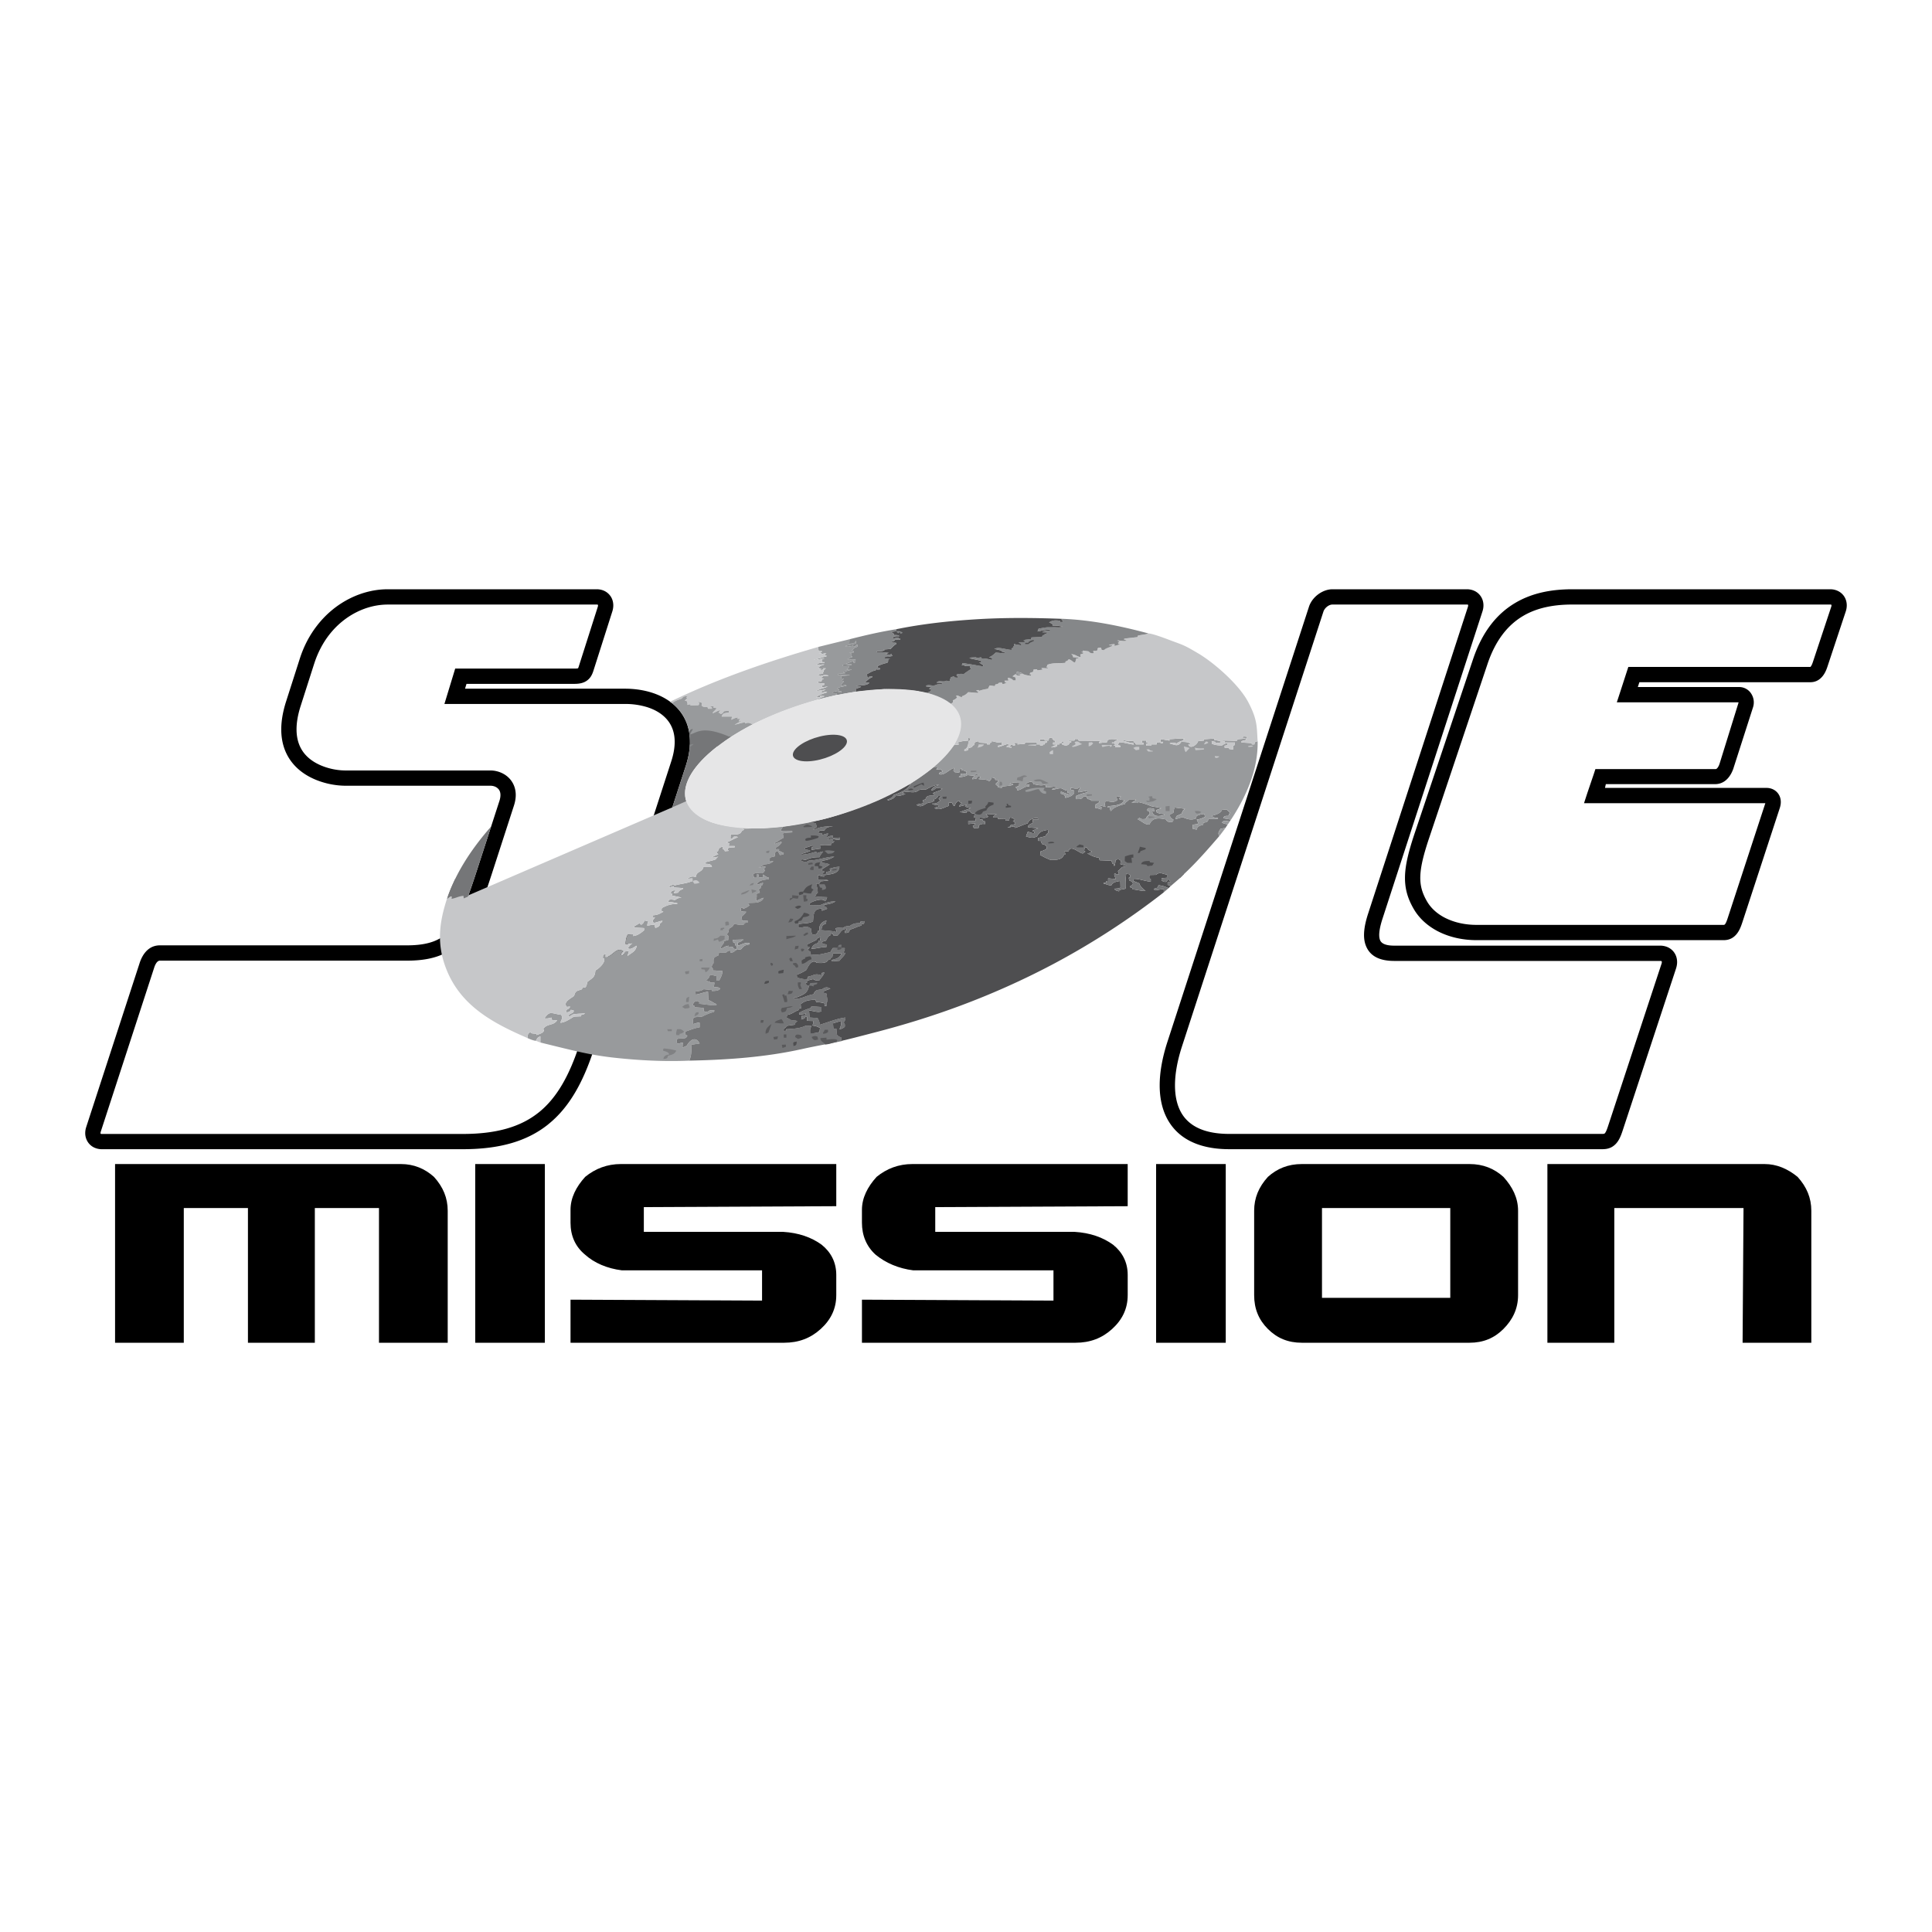 <svg xmlns="http://www.w3.org/2000/svg" width="2500" height="2500" viewBox="0 0 192.756 192.756"><path fill-rule="evenodd" clip-rule="evenodd" fill="#fff" d="M0 0h192.756v192.756H0V0z"/><path d="M62.365 68.711c.93 0 1.856.133 2.707.407 1.056.343 1.987.904 2.661 1.705.69.821 1.105 1.877 1.105 3.184 0 .719-.13 1.519-.416 2.4l-9.15 28.221c-1.1 3.396-2.504 5.887-4.58 7.549v.004c-2.09 1.673-4.812 2.475-8.529 2.475H10.154c-.197 0-.386-.031-.562-.089a1.54 1.54 0 0 1-.799-.584 1.62 1.62 0 0 1-.29-.938c0-.193.033-.399.102-.61l5.331-16.368v-.002l.002-.008c.035-.105.078-.218.13-.338a3.28 3.28 0 0 1 .166-.33c.368-.633.922-1.072 1.722-1.072H40.59c2.158 0 3.455-.5 4.396-1.613 1.012-1.199 1.714-3.147 2.614-5.924l2.227-6.869c.071-.22.103-.418.103-.592 0-.247-.069-.436-.179-.571a.947.947 0 0 0-.453-.299 1.19 1.19 0 0 0-.362-.056H34.417a8.012 8.012 0 0 1-2.338-.387c-.944-.302-1.935-.816-2.699-1.648-.783-.853-1.319-2.017-1.319-3.587 0-.812.148-1.741.486-2.798L29.9 65.75h-.001c0 .002-.001.004 0 0l.003-.01-.003.01h.001l.005-.018.001-.005h-.001v.005l-.003.008.003-.013h.001l.001-.001c.206-.643.456-1.236.739-1.778.287-.547.617-1.057.98-1.526 1.862-2.408 4.558-3.631 7.048-3.631H59.54c.195 0 .379.03.549.083.34.108.616.314.809.588h.003c.186.265.287.588.287.942 0 .192-.031.395-.097.601l-1.884 5.911c-.134.421-.305.735-.636.978-.312.229-.7.335-1.256.335H46.543l-.146.481h15.968v.001zM132.939 58.791h13.416c.197 0 .385.031.561.088.336.109.609.313.799.584.188.266.289.587.289.938 0 .192-.031.399-.102.61l-9.961 30.621c-.291.896-.436 1.665-.26 2.145.129.354.553.57 1.424.57h26.535c.203 0 .4.033.578.091h.004c.342.113.621.321.812.596.189.269.291.596.291.955 0 .201-.035.414-.105.632v.003l-5.346 16.229c-.18.546-.367.951-.648 1.254-.35.374-.768.548-1.346.548h-37.234c-1.141 0-2.125-.148-2.967-.423-1.406-.457-2.402-1.261-3.053-2.312-.637-1.027-.924-2.27-.924-3.636 0-1.345.279-2.821.771-4.335l14.121-43.409v-.003l.002-.006a2.14 2.14 0 0 1 .182-.407c.066-.122.15-.243.246-.36.468-.574 1.206-.973 1.915-.973z"/><path d="M156.857 58.791H182.6c.203 0 .395.031.57.09.336.111.607.315.797.584.184.264.285.584.285.935 0 .197-.033.404-.104.615l-1.832 5.522c-.109.33-.26.666-.486.939-.293.354-.682.589-1.211.589h-17.057l-.156.48h10.105a1.42 1.42 0 0 1 1.207.659 1.602 1.602 0 0 1 .178 1.375l-1.932 6.017v.004l-.002.007a2.983 2.983 0 0 1-.113.302h-.002a2.571 2.571 0 0 1-.143.296c-.328.586-.844 1.029-1.598 1.029h-10.891l-.084.376h16.133c.156 0 .312.025.461.074.266.087.502.249.676.485.168.228.27.514.27.85 0 .185-.033.39-.105.611l-3.74 11.419c-.133.403-.281.78-.525 1.095-.314.403-.73.655-1.336.655H147.32c-1.375-.001-2.646-.29-3.711-.809a6.347 6.347 0 0 1-.512-.277c-.863-.515-1.562-1.195-2.035-2.003-.639-1.094-.922-2.103-.883-3.333.039-1.154.373-2.486.977-4.287l5.807-17.311c.945-2.817 2.432-4.564 4.189-5.612 1.75-1.045 3.735-1.376 5.705-1.376z"/><path d="M173.859 133.966h6.857v-13.167c0-1.279-.457-2.377-1.371-3.383-1.006-.822-2.104-1.279-3.291-1.279h-21.67v17.829h6.676v-13.44h12.891l-.092 13.44zM54.361 116.137h-6.949v17.829h6.949v-17.829zm-42.881 0v17.829h6.857v-13.44h6.4v13.44h6.674v-13.44h6.4v13.44h6.857v-13.167c0-1.279-.458-2.377-1.372-3.383-.915-.822-2.011-1.279-3.292-1.279H11.48zm64.55 10.605v3.018l-19.109-.092v4.298h21.303c1.463 0 2.651-.458 3.657-1.372s1.554-2.012 1.554-3.383v-2.012c0-1.28-.548-2.285-1.463-3.017-1.006-.732-2.286-1.188-3.84-1.28H64.235v-2.469l19.2-.091v-4.206H61.95c-1.372 0-2.56.457-3.566 1.279-.915 1.006-1.463 2.104-1.463 3.292v1.28c0 1.279.457 2.377 1.463 3.2.914.822 2.194 1.371 3.657 1.554H76.03v.001zm46.263 7.224v-17.829h-6.949v17.829h6.949zm-9.783-13.623v-4.206H91.024c-1.371 0-2.56.457-3.565 1.279-.914 1.006-1.463 2.104-1.463 3.292v1.28c0 1.279.457 2.377 1.372 3.2 1.006.822 2.286 1.371 3.749 1.554h13.988v3.018l-19.108-.092v4.298H107.3c1.463 0 2.652-.458 3.656-1.372 1.006-.914 1.555-2.012 1.555-3.383v-2.012c0-1.28-.549-2.285-1.463-3.017-1.006-.732-2.285-1.188-3.84-1.28H93.31v-2.469l19.2-.09zm13.99-2.927c-.916 1.006-1.373 2.104-1.373 3.383v8.412c0 1.371.457 2.469 1.373 3.383.914.914 2.01 1.372 3.383 1.372h16.73c1.371 0 2.469-.458 3.383-1.372s1.463-2.012 1.463-3.383v-8.412c0-1.279-.549-2.377-1.463-3.383-.914-.822-2.012-1.279-3.383-1.279h-16.73c-1.373 0-2.469.457-3.383 1.279zm5.395 12.069v-8.96h12.799v8.96h-12.799z" fill-rule="evenodd" clip-rule="evenodd"/><path d="M64.607 70.565a7.359 7.359 0 0 0-2.242-.33H44.34l.299-.982.611-2.006.165-.542h11.9c.214 0 .324-.012.358-.036.015-.011.042-.087.082-.211l1.884-5.911a.468.468 0 0 0 .025-.142c0-.032-.005-.056-.013-.067l.002-.001a.085.085 0 0 0-.022-.009.313.313 0 0 0-.091-.011H38.676c-2.054 0-4.289 1.022-5.846 3.035-.302.39-.582.824-.831 1.301a9.673 9.673 0 0 0-.636 1.516c-.005.02-.009.029-.011.036h-.002l-1.355 4.234c-.284.888-.409 1.662-.409 2.333 0 1.141.372 1.967.914 2.558.562.612 1.316.998 2.045 1.231a6.448 6.448 0 0 0 1.873.309h14.519c.269 0 .551.044.826.134.443.144.862.407 1.174.793.316.394.519.902.519 1.524 0 .318-.056.671-.181 1.057l-2.227 6.869c-.957 2.953-1.715 5.039-2.9 6.441-1.257 1.487-2.899 2.156-5.556 2.156H15.957c-.165 0-.3.127-.406.31a1.788 1.788 0 0 0-.165.383l-.002.006h-.001l-5.33 16.365a.469.469 0 0 0-.024.141c0 .033.004.055.01.062.002.004.011.009.024.013a.306.306 0 0 0 .092.011h36.009c3.351 0 5.769-.694 7.577-2.142l.001.002c1.822-1.459 3.077-3.717 4.084-6.827l9.15-28.221c.232-.717.338-1.362.338-1.937 0-.917-.281-1.646-.748-2.201-.483-.579-1.171-.989-1.959-1.244zM146.355 60.315h-13.416c-.256 0-.541.167-.736.408a1.352 1.352 0 0 0-.098.145l-.002.003a.782.782 0 0 0-.061.136l-.002.007v-.001l-14.12 43.407c-.441 1.361-.691 2.679-.691 3.865 0 1.097.215 2.069.689 2.839.463.746 1.189 1.323 2.23 1.662.688.223 1.516.345 2.498.345h37.234c.123 0 .195-.02.232-.06.104-.111.201-.347.316-.693l5.344-16.229h.002a.53.53 0 0 0 .027-.159c0-.037-.006-.065-.018-.08-.006-.01-.02-.019-.039-.025a.36.36 0 0 0-.105-.013h-26.535c-1.633 0-2.494-.597-2.852-1.577-.311-.854-.145-1.942.242-3.133l9.961-30.621a.455.455 0 0 0 .023-.14c0-.033-.004-.055-.01-.063a.074.074 0 0 0-.025-.013.296.296 0 0 0-.088-.01z" fill="#fff"/><path d="M182.6 60.315h-25.742c-1.732 0-3.457.278-4.926 1.155-1.463.873-2.713 2.359-3.527 4.791l-5.807 17.311c-.555 1.652-.861 2.854-.893 3.852-.031.921.186 1.684.674 2.517.342.588.857 1.086 1.498 1.468.123.074.256.146.395.213h.004c.861.419 1.904.654 3.045.654h24.645a.166.166 0 0 0 .139-.065c.102-.129.189-.365.275-.631l3.74-11.418a.186.186 0 0 0 .008-.026h-18.09l.324-.997.639-1.88.172-.527H171.167c.098 0 .191-.107.271-.249.031-.057.057-.105.072-.145v-.003c.02-.044.039-.101.061-.166l.002-.007 1.873-6.034a.198.198 0 0 0 .006-.051v-.007h-12.141l.326-.998.65-2.004.172-.527h18.16c.006 0 .02-.014.037-.036.084-.101.154-.269.213-.445l1.834-5.522a.476.476 0 0 0 .025-.139.132.132 0 0 0-.012-.06.066.066 0 0 0-.023-.013.357.357 0 0 0-.093-.011z" fill="#fff"/><path d="M53.914 104.011v-.613c-.292.111-.302.172-.451.45-.274-.041-.595-.167-.842-.288.023-.292.046-.553.39-.581a.491.491 0 0 0-.064.065c.125.064.125.064.581.098v.126c.223-.084.935-.252.674-.614.386-.567 1.028-.289 1.39-.87-.153.01-.302.019-.451.033-.084-.084-.084-.084-.13-.294-.386.098-.386.098-.698.08.567-.81.666-.484 1.679-.354.209.349-.01.488-.075.79.502-.042.916-.367 1.353-.613l.712-.028v-.13c.321-.098.321-.098.386-.163-.465.047-.832.01-1.288.13-.13.131-.13.131-.344.177-.033-.354.618-.27.483-.613a5.676 5.676 0 0 0-.27-.047c-.083.232-.237.224-.451.256l.028-.256c.176-.103.288-.135.358-.325a8.37 8.37 0 0 0-.326.032c-.47-.497.521-.897.726-1.116.13-.521.293-.46.777-.646.014-.052.032-.099.051-.145.107-.023.214-.042.321-.061.098-.195.098-.195.163-.521.544-.441.744-.423.81-1.162.302-.106 1.148-.906.805-1.223-.023.019-.047.037-.065.06.009-.13.019-.26.032-.386.084-.023.172-.046.261-.065a5.799 5.799 0 0 0-.019.274c.679.042 1.065-1.074 1.762-.563-.2.186-.209.223-.26.484.316-.121.344-.167.498-.47.112-.019.228-.032.344-.046-.056.172-.112.344-.163.516.47-.391.795-.423.935-1.032-.265.088-.632.493-.903.223.182-.181.219-.307.451-.451-.13 0-.19.065-.665.046.023-.367.046-.595.213-.916.172-.023.345-.046.517-.065v.191c.46-.037.763-.279 1.111-.567v-.224c-.33-.019-.656-.033-.981-.046v-.131l.53-.307.163.158c.205-.14.242-.209.339-.433.125.033.255.065.386.098-.079.079-.079.079-.125.418.321-.033.386-.098.721-.083.032.107.065.214.097.325.256-.13.484-.158.409-.437.205-.112.205-.112.303-.275-.303-.023-.525.181-.884.181-.242-.242.046-.334.126-.548h-.191v-.196c.437-.022.646-.139 1.032-.358a3.173 3.173 0 0 0-.196-.093c.015-.093.028-.186.047-.279.572-.289.879-.4 1.507-.4.019-.023.037-.046.061-.065-.614-.13-.614-.13-.967-.13.042-.074.083-.148.13-.223.223-.032.223-.032.581.028.246-.176.344-.204.646-.255l-.972-.195c.046-.084.046-.084 0-.223h-.125c.107-.237.172-.293.451-.293l.065.065c-.149.075-.144.079-.195.228.149-.023.298-.046.451-.065.065-.223.247-.256.456-.358l.028-.098c-.312-.023-.624-.042-.935-.061v-.13c-.195.033-.256.098-.451.13.014-.051.027-.102.046-.148.153-.061.312-.121.47-.177v.13c.618-.181 1.214-.195 1.809-.451v-.26c-.172.01-.344.019-.516.033.307-.209.488-.279.837-.163.079-.637.66-.442.776-1.032h.842c-.074-.312-.423-.266-.697-.307.014-.051.033-.098.051-.144.902-.228.902-.228 1.046-.307.098-.164.098-.164.242-.242l-.642.098c.042-.083.042-.083.642-.358-.145-.079-.145-.079-.191-.223.046-.019.093-.037.145-.052.079-.302.172-.414.502-.465v.256c.046.014.093.028.14.046.014.046.032.098.051.149.13-.014.261-.023.391-.033-.084-.083-.084-.083-.098-.228.135-.158.479-.112.679-.126v-.13h-.581c.013-.093.028-.186.046-.279-.103-.028-.205-.056-.307-.079.409-.135.749-.363 1.163-.517-.065-.064-.065-.064-.386-.064l-.196.195c-.051-.01-.102-.014-.148-.019a8.58 8.58 0 0 1 .019-.4c.395-.009.939.107 1.097-.325a4.52 4.52 0 0 1 .261-.158c-.13-.033-.13-.033-.13-.098h.451c.54-.014 1.079-.023 1.618-.033.642-.056 1.289-.111 1.935-.163-.223.325-.223.325-.241.432.209.051.209.051 1.148.019v.13c-.795.047-.795.047-.925.111-.014.149.051.214.018.47-.353.107-.511.381-.837.451v.13c.219-.083.438-.163.661-.242a.855.855 0 0 0 .018.111 1.647 1.647 0 0 1-.613.517v.13h.386c-.018.046-.037.093-.051.144.167.08.334.163.502.247a1.47 1.47 0 0 0-.051.14 7.7 7.7 0 0 0-.334.051 20.864 20.864 0 0 0-.182-.339 2.789 2.789 0 0 0-.214-.023c-.13.153-.103.297-.121.493-.163.038-.325.079-.488.121l-.028.396c.125-.014.256-.023.386-.032-.354.279-.512.279-.968.325-.13.126-.13.126-.516.321.233.009.544-.228.707-.065-.144.144-.144.144-.191.293h.126c-.251.688-.772 0-1.223.483.074.08.074.08.125.288h.261v-.32h.195l.028.26c.14.019.279.037.423.06v-.32c.209.153.33.27.581.32v.131c-.428.098-1.074.088-1.228.581.386-.098.451-.163.646-.195-.019.07-.037.14-.052.209-.051.014-.097.033-.144.051a5.88 5.88 0 0 0-.061.289l-.182.098c.038.107.075.214.112.325-.107.042-.214.084-.321.131.019.27.014.413-.065.674.303-.051.488-.242.776-.288-.297.595-.958.47-1.553.516l.014.13.153.098c-.237.153-.409.297-.684.354v-.131l-.228.056c.005.093.01.186.019.284.125.065.125.065.535.083-.098.159-.098.159-.47.498.019.125.037.256.06.386l.535-.014.014.209a7.521 7.521 0 0 0-.335.052v.125c-.396.126-.637 0-1.032-.032-.187.512-.525.205-.549.809-.13.163-.13.163-.13.26.042.042.084.084.13.125-.009.135-.014.27-.019.405l-.404.111c-.055.372-.312.4-.386.776.363-.121.433-.27.842-.32v.158l.39-.056c.033.065.07.13.107.2.079.014.158.033.242.051v.065c-.209.19-.275.246-.549.289a3.205 3.205 0 0 1-.051-.21c-.195-.019-.247.065-.4.177-.237.01-.475.019-.711.033a3.95 3.95 0 0 0-.065.26c-.544.224-.484.284-.484.776-.14.14-.14.19-.19.387.125.125.13.153.107.335.316.014.637.032.958.051.052.284-.176.729-.325.972h-.256v-.455c-.195-.033-.26-.094-.646-.126-.093.288-.153.362-.386.549l.223.125c.033-.019.065-.037.103-.056.019.052.037.103.06.153h.451c-.023.149-.047.303-.065.456.27.014.456-.032.646.158-.241.241-.516.204-.837.229v-.099l-.827-.083c-.27.182-.484.186-.81.228 0 .103.005.204.009.312.428-.065.833-.242 1.237-.293.014.283.027.566.046.851.32.079.511.308.795.377v.126c-.65.019-1.093-.099-1.73-.145.009-.047.019-.089.033-.131-.061-.051-.121-.097-.177-.144-.349.032-.4.126-.502.433.061.014.121.032.181.051.014.047.028.093.042.145.284.014.572.032.86.051.015.111.028.224.047.335.247.121.414.051.6-.106.149.009.298.019.451.032a1.47 1.47 0 0 0-.051.14 5.565 5.565 0 0 0-1.176.47c-.916.103-.939-.084-.902.744.465-.145.465-.145.646-.131v.456c-.53.074-.935.27-1.441.432l-.014.275c.075.041.149.083.228.13-.177.488-.693.116-1.051.372-.014.307-.014.307.061.419.209.019.321-.099.539-.112-.014.172-.023.344-.032.516l.423-.194c.349-.623.912-.953 1.288-.224-.283.042-.562.084-.842.13.014.633.051 1.005-.195 1.581-2.433.105-4.903-.017-7.321-.277a31.773 31.773 0 0 1-3.326-.529c-1.304-.283-2.561-.602-3.913-.932-.098-.026-.195-.05-.293-.073z" fill-rule="evenodd" clip-rule="evenodd" fill="#989a9c"/><path d="M68.767 105.819c.246-.576.209-.948.195-1.581.279-.046.559-.088.842-.13-.376-.729-.939-.399-1.288.224l-.423.194c.009-.172.019-.344.032-.516-.218.014-.33.131-.539.112-.075-.112-.075-.112-.061-.419.358-.256.874.116 1.051-.372a7.105 7.105 0 0 0-.228-.13l.014-.275c.507-.162.912-.357 1.441-.432v-.456c-.181-.014-.181-.014-.646.131-.037-.828-.014-.642.902-.744a5.565 5.565 0 0 1 1.176-.47c.014-.047.033-.094.051-.14-.153-.014-.302-.023-.451-.032-.186.157-.353.228-.6.106-.019-.111-.032-.224-.047-.335a52.036 52.036 0 0 0-.86-.051c-.014-.052-.028-.098-.042-.145a2.45 2.45 0 0 0-.181-.051c.102-.307.153-.4.502-.433.056.047.116.093.177.144a1.193 1.193 0 0 0-.033.131c.637.046 1.08.163 1.73.145v-.126c-.284-.069-.475-.298-.795-.377a40.411 40.411 0 0 1-.046-.851c-.405.051-.81.228-1.237.293-.004-.107-.009-.209-.009-.312.325-.042.54-.046.81-.228l.827.083v.099c.321-.024.596.013.837-.229-.19-.19-.376-.145-.646-.158.018-.153.042-.307.065-.456h-.451a1.935 1.935 0 0 1-.06-.153c-.038.019-.07.037-.103.056a24.974 24.974 0 0 1-.223-.125c.232-.187.293-.261.386-.549.386.032.451.093.646.126v.455h.256c.149-.242.377-.688.325-.972-.32-.019-.642-.037-.958-.051.023-.182.018-.21-.107-.335.051-.196.051-.247.19-.387 0-.492-.061-.553.484-.776a3.95 3.95 0 0 1 .065-.26c.237-.014.474-.023.711-.033.153-.111.205-.195.4-.177.014.07.033.14.051.21.274-.042.339-.098.549-.289.163-.023.325-.046.488-.065.251-.326.414-.433.837-.484v-.13c-.521-.069-.688.145-1.163.261v-.326c.195-.033.195-.033.581-.288-.353.004-.707.014-1.06.023l.028.265c.042.005.088.014.135.023.033.103.065.209.103.316.047.014.098.033.148.051l-.097.289c-.084-.019-.163-.038-.242-.051-.037-.07-.075-.135-.107-.2l-.39.056v-.158c-.41.051-.479.2-.842.32.075-.376.331-.404.386-.776l.404-.111c.005-.135.009-.27.019-.405-.046-.042-.088-.084-.13-.125 0-.098 0-.098.13-.26.024-.604.363-.297.549-.809.395.032.637.158 1.032.032v-.125c.111-.019.223-.038.335-.052l-.014-.209-.535.014a12.19 12.19 0 0 1-.06-.386c.372-.339.372-.339.47-.498-.41-.018-.41-.018-.535-.083-.009-.098-.014-.191-.019-.284l.228-.056v.131c.274-.056.447-.2.684-.354l-.153-.098-.014-.13c.595-.046 1.256.079 1.553-.516-.288.046-.474.237-.776.288.08-.261.084-.404.065-.674.107-.047.214-.089.321-.131a17.516 17.516 0 0 0-.112-.325l.182-.098c.019-.098.037-.195.061-.289.046-.018.093-.037.144-.051.015-.069.033-.139.052-.209-.195.032-.261.098-.646.195.153-.493.8-.483 1.228-.581v-.131c-.251-.051-.372-.167-.581-.32v.32a14.81 14.81 0 0 0-.423-.06l-.028-.26h-.195v.32h-.261c-.051-.208-.051-.208-.125-.288.451-.483.972.205 1.223-.483H76.2c.047-.149.047-.149.191-.293-.163-.163-.474.074-.707.065.386-.195.386-.195.516-.321.456-.046.614-.046.968-.325-.13.009-.261.019-.386.032l.028-.396c.163-.042.326-.083.488-.121.019-.195-.009-.339.121-.493.07.005.14.014.214.023.061.111.121.223.182.339a7.7 7.7 0 0 1 .334-.051c.014-.047.033-.093.051-.14a29.071 29.071 0 0 0-.502-.247c.014-.051.033-.098.051-.144h-.386v-.13c.279-.149.418-.265.613-.517a.855.855 0 0 1-.018-.111c-.223.079-.442.158-.661.242v-.13c.326-.07.484-.344.837-.451.033-.256-.032-.321-.018-.47.13-.064.13-.064.925-.111v-.13c-.939.032-.939.032-1.148-.019.018-.107.018-.107.241-.432.93-.116 1.879-.34 2.781-.451l.465.111c.084.21.084.21.084.405-.121.075-.242.149-.358.228h.195c.502-.289 1.205-.326 1.809-.326-.335.07-.716.065-.842.418-.321.014-.6-.083-.6.307.112-.018.228-.032.344-.046v.195c.386-.098.451-.163.628-.149-.144.275-.144.275-.13.387.224-.149.326-.154.6-.172v.19c-.13.009-.26.019-.391.033a6.87 6.87 0 0 0-.125.228c.441-.223.744-.233 1.228-.261-.019.07-.038.14-.051.209a1.78 1.78 0 0 1-.66-.079v.195h.13c-.051.205-.145.209-.326.256v.195c-.423-.042-.646-.061-1.097 0 .019.107.042.214.065.321-.302.042-.605.083-.907.13v-.256h.13v-.195c-.19.032-.386.163-.791.237v.163c.47.083.47.083.535.148-.312.153-.596.191-.907.321l.065.065c.581-.065.581-.065 1.437-.307.014.046.033.098.051.148.19-.032.451-.163.642-.163-.288.353-.288.353-.372.562-.567.009-.856.042-1.372.274-.191 0-.256-.065-.404-.051a1.126 1.126 0 0 0-.046.149c.297.111.516.154.776-.033.874 0 1.697-.386 2.521-.386-.438.242-.688.335-1.181.4-.019.07-.033.139-.047.214.297.019.498.046.772.163-.26.158-.516.321-.772.484v.13c.084.028.167.061.256.093-.088.083-.172.172-.256.26.13-.009.265-.014.4-.018.014-.07.033-.14.051-.21.126-.023.256-.046.387-.065-.023-.088-.047-.172-.065-.255.582-.163.582-.163.972-.195-.061.726-.851.734-1.488.841v.13c-.321.028-.358-.083-.646-.13v.451c.237.004.875-.065 1.037.098-.26.019-.521.042-.776.065a4.633 4.633 0 0 0-.13.224h-.321c.088.372.158.548.158.939a4.371 4.371 0 0 0-.158.098v.125l-.195.098c.386.065.386.065 1.292.098-.042.112-.079.224-.116.335-.051.005-.098.009-.144.019-.274-.274-1.205.056-1.502.274v.163c.349.004.698.009 1.051.019.544-.242.958-.391 1.548-.391-.344.232-.716.279-1.116.339v.158l.228.098c.014.046.032.098.051.149l-.516.195v-.195c-.86-.061-.823.534-.893 1.241-.344.246-1 .186-1.451.288v.358c.539.019.757-.284 1.273.112-.069.312.052.293.098.586.344-.023.493-.019.581-.391h.13c-.061-.558.209-.897.711-1.032-.022.106-.046.214-.064.321-.396.148-.358.246-.451.646 1.163.098 1.163.098 1.548.196-.046-.13-.088-.26-.13-.386.321-.089.456-.033.776-.033.191-.191.381-.163.646-.195.395-.265.548-.27 1.033-.288.014-.052.027-.103.046-.149.135-.018.27-.032.405-.046-.023.084-.047.167-.065.256-.089.018-.172.042-.256.064v.13c-.456.084-.758.325-1.163.386-.042.316-.167.339-.47.339v-.228c.046-.019.093-.032.144-.047v-.125c-.572.047-.507.298-.888.656h-.418c-.019-.046-.032-.093-.046-.14-.088-.022-.177-.046-.26-.065v.191c-.247.074-.307.321-.438.535-.135.037-.27.074-.4.112v.13c.191.098.191.098.451.13v.256c-.558.019-.967.148-1.487.195.065-.334.335-.521.646-.581.019-.088.042-.172.065-.256h.131c.019-.111.042-.218.065-.325-.274.037-.284.056-.438.274l-.874.418v.228c.069.014.139.028.213.046a1.22 1.22 0 0 0-.051.144c-.051.014-.098.033-.145.051.084.163.094.2.261.261v.256c.651.195 1.339-.079 2-.19.079-.14.158-.274.241-.409a3.06 3.06 0 0 1 .42-.067c.092-.008.165-.26.31-.288.297-.057.114.279.182.287.106.012.203.034.284.068.019.195-.056.297-.144.47h.195c-.042.302-.4.497-.567.79-.251.019-.498.042-.744.065a2.177 2.177 0 0 1-.047-.144c.404-.088.852-.209.967-.646h-.836c-.023.13-.046.261-.065.391-.051.014-.102.028-.148.046a1.054 1.054 0 0 0-.046.144h-.191c-.135.46-.795.358-1.163.358-.442-.441-.883.33-1.023.693a4.977 4.977 0 0 1-.98.502c.014.088.028.177.046.27.354.121.609.158.986.182l.111-.279c.604-.103.651-.362 1.325-.125.014-.084.033-.163.051-.242.084-.023.167-.047.256-.065-.125.382-.307.461-.502.791-.27.005-.418.061-.628-.111-.205.051-.409.106-.614.162v.19h-.13c.042.261.088.271.326.326-.153.734-.502.832-1.163 1.13-.111.01-.218.018-.325.032v.13c.749.037 1.219-.339 1.939-.455.191-.461.354-.419.842-.484.284-.223.521-.288.837-.064-.219.074-.433.148-.646.229v.194c.084.019.172.037.26.061.038.261.075.525.112.791a1.018 1.018 0 0 0-.112.051v.386h-.195v-.256c-.386-.098-.386-.098-.837-.13a4.353 4.353 0 0 1-.051-.214c-.604-.014-1.107.056-1.567.502.047.023.093.052.145.079v.228a2.92 2.92 0 0 0-.205.052 1.22 1.22 0 0 0-.051.144c-.456.154-.642.4-1.13.484-.037.088-.074.181-.111.273.255.098.386.229.581.294.353 0 .353 0 .516.065-.195.13-.204.13-.26.354-.265.036-.53.073-.79.111-.103.148-.145.218-.307.273v.261c.07-.019.14-.037.209-.051.014-.052.032-.099.051-.145.655-.046 1.348-.061 1.934-.354.19.01.386.019.582.032-.172.279-.154.392-.145.727.368.009.582-.02.935-.131.014-.135.032-.27.051-.4-.321-.162-.321-.162-.763-.246.093-.158.079-.265.065-.451l-.595-.014v-.391h-.19a1.366 1.366 0 0 0-.052.145 6.74 6.74 0 0 0-.339.116c.018-.131.042-.261.065-.387.218.023.307.052.386-.194-.26.032-.386.097-.661.078l-.013-.144c.386-.247.757-.368 1.195-.517.014-.051.027-.103.042-.148.334.019.669.042 1.004.064v.419c-.307.177-.878-.056-1.241-.074.019.232.042.47.065.706.26.015.521.028.786.047.149.279.149.279.247.666.809-.242 1.683-.61 2.52-.713.037.219-.047.294-.163.484.135.163.13.223.112.437-.2.158-.284.205-.53.242.148-.307.163-.493.19-.837-.279.084-.558.167-.836.256.014.177.028.354.046.53.111.014.223.032.339.051-.033.567-.079.604.451.842v.354c-1.043.226-2.351.439-3.906.784-3.682.821-7.509 1.087-11.278 1.16z" fill-rule="evenodd" clip-rule="evenodd" fill="#757678"/><path d="M78.067 104.56a9.057 9.057 0 0 1-.061-.321c.13-.009.265-.014.4-.019v.224a5.867 5.867 0 0 0-.339.116zm3.231-.777c-.19-.079-.223-.145-.325-.321.237-.088.376-.148.595-.019a8.1 8.1 0 0 0 .051.279c-.107.019-.214.038-.321.061zm-1.678-.126c-.093-.061-.186-.12-.279-.182-.032-.348.405-.273.614-.162.014.069.033.14.051.214-.131.042-.261.083-.386.13zm-3.232-.515c-.051-.475.219-.707.582-.972-.102.283-.205.567-.307.855a4.54 4.54 0 0 0-.275.117zm5.747 0a.746.746 0 0 1-.032-.098c.13-.163.13-.163.163-.293.112-.01.223-.014.339-.02.005.07.01.14.019.215-.159.158-.261.162-.489.196zm-4.259-1.038c-.195-.023-.391-.047-.582-.065.051-.209.456-.26.661-.372.144.182.144.182.242.438l-.321-.001zm-2.004-.065c.014-.093.028-.187.046-.274.093.005.186.01.279.019-.022.084-.046.168-.064.256l-.261-.001zm2.134-1.032l-.098-.223c.033-.08.065-.154.098-.229.386-.032.707-.162 1.097-.162-.213.135-.33.14-.581.162-.121.401-.134.391-.516.452zm.256-1.032c-.098-.451-.228-.679-.214-.73.07-.019.14-.032.214-.046v.13h.196c.097.483.097.483.065.646h-.261zm.325-.777c.033-.116.07-.229.107-.34.134.005.27.01.408.02-.059.302-.212.292-.515.32zm.837-2.646c-.111-.172-.14-.255-.321-.325.015-.051.028-.098.047-.145l.274-.014c.177.168.209.191.209.433a3.34 3.34 0 0 0-.209.051zm-2.455-.195c-.098-.131-.098-.131-.098-.257a.486.486 0 0 1 .079-.051c.051.032.106.065.163.098v.158c-.051.014-.097.033-.144.052zm3.037-1.419c-.098-.13-.098-.13-.084-.279.214-.014.214-.014.326.065-.098.164-.098.164-.242.214zm3.552-.39a.499.499 0 0 1 .065-.065h.32v.195c-.255.098-.255.098-.404.08.005-.07.01-.14.019-.21zm-4.264.195c.014-.116.028-.228.046-.339a6.2 6.2 0 0 1 .344-.046c-.018.088-.037.177-.051.27a6.429 6.429 0 0 0-.339.115zm-.836-1.032v-.326c.32-.014.641-.023.967-.032-.312.242-.61.223-.967.358zm.19-1.679l.195-.391c.102.014.204.028.307.047-.121.274-.186.307-.502.344zm1.553-2.069c-.022-.218-.046-.433-.065-.646h.321a8.992 8.992 0 0 0-.019.339c.047.014.098.033.148.052a2.762 2.762 0 0 0-.051.204 7.7 7.7 0 0 0-.334.051zm-1.423-.13c.014-.069.028-.139.047-.209.07-.019.14-.032.214-.046v-.261c.214.019.428.042.646.065a4.701 4.701 0 0 0-.065.26c-.163.032-.326-.033-.517-.033-.129.131-.129.131-.325.224zm38.945-2.228v-.098a39.958 39.958 0 0 0-.646-.061c-.018-.051-.037-.103-.051-.149.404-.163.65-.223 1.088-.242v.163c-.132.127-.26.257-.391.387zm-4.135-.288l-.516-.293c.15-.149 1.051-.088 1.359-.13.078.079.078.079.129.292-.324.043-.65.085-.972.131zm-30.546-.451v-.13c.149-.023.298-.047.451-.065-.018.046-.037.093-.051.144-.135.014-.27.033-.4.051zm30.226 0a2.343 2.343 0 0 0-.098-.163 5.77 5.77 0 0 1 .145-.182l.273-.014c.043.074.084.149.131.228-.153.042-.303.084-.451.131zm-32.295-.065c-.065-.023-.13-.047-.191-.065.056-.093.112-.186.172-.279h.228l-.014.344h-.195zm36.685-.196c-.014-.088-.023-.177-.033-.26.08-.079.08-.079.293-.125.014-.051.027-.103.047-.149.176-.018.354-.032.535-.046-.02.046-.037.093-.051.144-.158.014-.312.033-.467.051-.031.214-.105.311-.324.385zm-37.006-.32c-.009-.051-.014-.103-.019-.149.279-.079.279-.079.418-.065.014.047.033.098.051.149-.152.018-.301.041-.45.065zm34.746-.712v-.195c.223-.042.367-.004.516.163-.172.009-.344.018-.516.032zm-5.943-.195c-.131-.047-.262-.088-.387-.13v-.125c.117-.056.232-.111.354-.163.246.125.494.255.744.386-.236.008-.475.018-.711.032zm9.109-.13a3.712 3.712 0 0 0-.195-.065v-.19h.387c-.02.064-.033.135-.047.204-.051.013-.098.032-.145.051zm-12.787-.386c-.01-.075-.014-.144-.02-.214h.289c.014.07.031.139.051.214h-.32zm3.678-.065v-.195h.391c-.02.046-.037.093-.051.144a5.775 5.775 0 0 0-.34.051zm-3.549-.386c.215-.297.424-.288.754-.279a3.826 3.826 0 0 0-.158.228c-.199.014-.4.032-.596.051zm4.196-.196c-.01-.093-.014-.186-.02-.274.158-.019.316-.033.475-.047-.023.084-.047.167-.064.256-.132.019-.261.042-.391.065zm-1.034-.065c.061-.405.623-.875 1.047-.856.014.046.033.093.051.145-.092.037-.186.074-.273.112a22.58 22.58 0 0 0-.098.357c-.4.145-.465.21-.727.242zm-28.867-1.613a.847.847 0 0 1-.051-.083c.474-.321.423-.172.888-.014-.065.064-.065.064-.837.097zm25.576-.516c-.014-.032-.023-.065-.033-.098.168-.209.293-.303.549-.354v.191h-.195c-.051.205-.141.214-.321.261zm-3.619-.196a6.103 6.103 0 0 1-.064-.19c.387.028.387.028.451.093-.065.064-.065.064-.387.097zm.131-.581c.014-.093.027-.187.047-.274h.289c.014.046.031.093.051.144-.131.042-.262.083-.387.13zm-5.041-1.033a2.194 2.194 0 0 1-.031-.195c.021-.028.051-.056.078-.084a3.012 3.012 0 0 1-.107-.042l.043-.148c.227-.075.354-.07.6-.047a1.07 1.07 0 0 0-.047.145l-.275.111c-.032.163-.116.177-.261.26zm-2.776-.841l-.084-.209h.358c.014.046.032.098.051.149a6.453 6.453 0 0 0-.325.06zm-3.487-1.256c.106-.065.214-.13.325-.195v.098c.061.033.126.065.191.098-.065.061-.065.061-.451.158-.024-.056-.047-.107-.065-.159zm-8.654 26.092c-.167-.246-.502-.293-.469-.633.2-.019.4-.032.599-.046v.195c.308-.009.819-.121 1.079.042-.019.061-.032.121-.046.182-.372.075-.791.26-1.163.26z" fill-rule="evenodd" clip-rule="evenodd" fill="#59595b"/><path d="M79.168 104.364c-.014-.107-.023-.214-.032-.32.074-.084.074-.084.354-.131-.024.298-.005.381-.322.451z" fill-rule="evenodd" clip-rule="evenodd" fill="#4e4e50"/><path d="M53.463 103.848c.149-.278.158-.339.451-.45v.613c-.154-.056-.302-.112-.451-.163z" fill-rule="evenodd" clip-rule="evenodd" fill="#c6c7c9"/><path d="M87.581 102.929c-1.384.361-3.411.887-3.506.887-.047.019-.088.042-.131.065v-.354c-.529-.237-.483-.274-.451-.842a9.325 9.325 0 0 0-.339-.051c-.019-.177-.032-.354-.046-.53.279-.089.558-.172.836-.256-.027.344-.042.53-.19.837.246-.037.33-.084.53-.242.019-.214.023-.273-.112-.437.116-.19.2-.266.163-.484-.837.103-1.711.471-2.52.713-.098-.387-.098-.387-.247-.666-.265-.019-.525-.032-.786-.047a46.33 46.33 0 0 1-.065-.706c.363.019.935.251 1.241.074v-.419c-.334-.022-.669-.046-1.004-.064-.015.046-.028.098-.042.148-.438.148-.809.27-1.195.517l.013.144c.275.019.4-.046.661-.078-.079.246-.167.218-.386.194-.023.126-.047.256-.065.387a6.74 6.74 0 0 1 .339-.116c.015-.052.033-.099.052-.145h.19v.391l.595.014c.014.187.028.293-.065.451.442.084.442.084.763.246a8.562 8.562 0 0 0-.051.4c-.354.111-.567.14-.935.131-.009-.335-.027-.447.145-.727-.196-.014-.391-.022-.582-.032-.586.293-1.279.308-1.934.354a1.03 1.03 0 0 0-.051.145 3.03 3.03 0 0 0-.209.051v-.261c.163-.056.205-.125.307-.273.26-.038.525-.075.79-.111.056-.224.065-.224.26-.354-.163-.065-.163-.065-.516-.065-.195-.065-.326-.196-.581-.294.037-.093.074-.186.111-.273.488-.084.674-.33 1.13-.484a1.22 1.22 0 0 1 .051-.144 2.92 2.92 0 0 1 .205-.052v-.228c-.051-.027-.098-.056-.145-.079.46-.446.963-.516 1.567-.502.014.069.033.14.051.214.451.032.451.032.837.13v.256h.195v-.386a1.22 1.22 0 0 1 .112-.051l-.112-.791c-.088-.023-.176-.042-.26-.061v-.194c.214-.08.428-.154.646-.229-.316-.224-.554-.158-.837.064-.488.065-.651.023-.842.484-.72.116-1.19.492-1.939.455v-.13c.107-.015.214-.022.325-.032.661-.298 1.01-.396 1.163-1.13-.237-.056-.284-.065-.326-.326h.13v-.19c.205-.056.409-.111.614-.162.209.172.358.116.628.111.195-.33.376-.409.502-.791-.088.019-.172.042-.256.065a3.443 3.443 0 0 0-.051.242c-.674-.237-.721.022-1.325.125l-.111.279a3.352 3.352 0 0 1-.986-.182 4.927 4.927 0 0 1-.046-.27c.367-.148.655-.284.98-.502.14-.363.582-1.135 1.023-.693.368 0 1.028.103 1.163-.358h.191c.014-.051.027-.098.046-.144.046-.019.098-.033.148-.046.019-.13.042-.261.065-.391h.836c-.115.438-.562.559-.967.646.014.047.028.093.047.144.246-.023.493-.046.744-.065.167-.293.525-.488.567-.79h-.195c.088-.172.163-.275.144-.47-.116-.019-.228-.033-.34-.047v-.065l.015-.209c-.209-.019-.27.033-.335.209a.499.499 0 0 0-.065.065c-.158.014-.316.028-.47.047-.083.135-.163.27-.241.409-.661.111-1.349.386-2 .19v-.256c-.167-.061-.177-.098-.261-.261.047-.018.094-.037.145-.051.014-.051.033-.098.051-.144a3.441 3.441 0 0 0-.213-.046v-.228c.288-.139.581-.279.874-.418.154-.219.163-.237.438-.274-.023.107-.046.214-.065.325h-.131c-.022.083-.046.167-.065.256-.311.061-.581.247-.646.581.521-.046.93-.176 1.487-.195v-.256c-.26-.033-.26-.033-.451-.13v-.13c.13-.038.265-.075.4-.112.13-.214.191-.46.438-.535v-.191c.083.019.172.042.26.065.014.047.028.094.046.14h.418c.381-.358.316-.609.888-.656v.125c-.051.015-.098.028-.144.047v.228c.302 0 .428-.022.47-.339.405-.061.707-.302 1.163-.386v-.13c.083-.023.167-.046.256-.064.018-.089.042-.172.065-.256-.135.014-.27.028-.405.046-.019.047-.032.098-.046.149-.484.018-.638.023-1.033.288-.265.032-.456.004-.646.195-.321 0-.456-.056-.776.033.042.125.083.255.13.386-.386-.098-.386-.098-1.548-.196.093-.399.056-.497.451-.646.019-.107.042-.215.064-.321-.502.135-.771.475-.711 1.032h-.13c-.088.372-.237.368-.581.391-.046-.293-.167-.274-.098-.586-.516-.396-.734-.093-1.273-.112v-.358c.451-.103 1.106-.042 1.451-.288.07-.707.033-1.302.893-1.241v.195l.516-.195a2.963 2.963 0 0 1-.051-.149c-.079-.032-.153-.065-.228-.098v-.158c.4-.061.772-.107 1.116-.339-.591 0-1.004.148-1.548.391-.354-.01-.703-.015-1.051-.019v-.163c.297-.219 1.228-.548 1.502-.274.046-.009.093-.014.144-.019.037-.111.075-.223.116-.335-.907-.032-.907-.032-1.292-.098l.195-.098v-.125c.051-.033.102-.065.158-.098 0-.391-.07-.567-.158-.939h.321c.042-.075.084-.149.13-.224.255-.023.516-.046.776-.065-.163-.163-.8-.093-1.037-.098v-.451c.289.047.326.158.646.13v-.13c.637-.107 1.428-.116 1.488-.841-.391.032-.391.032-.972.195.019.083.042.167.065.255-.13.019-.261.042-.387.065-.018.07-.037.14-.051.21-.135.004-.27.009-.4.018.084-.088.167-.177.256-.26-.088-.033-.172-.065-.256-.093v-.13c.256-.163.512-.326.772-.484-.274-.116-.475-.144-.772-.163.014-.075.028-.144.047-.214.493-.065.744-.158 1.181-.4-.823 0-1.646.386-2.521.386-.26.187-.479.144-.776.033.014-.051.027-.103.046-.149.148-.014.213.051.404.051.516-.233.805-.265 1.372-.274.083-.209.083-.209.372-.562-.19 0-.451.13-.642.163a2.635 2.635 0 0 1-.051-.148c-.856.241-.856.241-1.437.307l-.065-.065c.311-.13.595-.167.907-.321-.065-.065-.065-.065-.535-.148v-.163c.405-.074.6-.205.791-.237v.195h-.13v.256c.302-.047.604-.089.907-.13-.023-.107-.046-.214-.065-.321.451-.061.674-.042 1.097 0v-.195c.181-.047.274-.051.326-.256h-.13v-.195c.251.074.4.088.66.079.014-.07.033-.14.051-.209-.483.028-.786.038-1.228.261.042-.079.084-.154.125-.228.13-.014.26-.023.391-.033v-.19c-.274.019-.376.023-.6.172-.014-.112-.014-.112.13-.387-.177-.014-.242.051-.628.149v-.195c-.116.014-.232.028-.344.046 0-.39.279-.292.6-.307.125-.353.507-.349.842-.418-.604 0-1.307.037-1.809.326H81.1c.116-.079.237-.153.358-.228 0-.195 0-.195-.084-.405-.158-.037-.442-.101-.596-.138 1.621-.205 3.714-.939 5.25-1.549.68-.27 1.483-.575 1.66-.648 2.046-1.022 2.046-.994 3.162-1.617-.26.627-1.074.93-1.678 1.13-.159.288-.358.367-.647.483.032.019.065.042.098.065.344-.121.516-.149.726-.442a2.29 2.29 0 0 0 .986-.205c-.256-.065-.256-.065-.321-.13.684-.228 1.125.195 1.678-.26.261-.065.261-.065.712-.065.47-.228.753-.451 1.292-.451-.321.102-.656.209-.777.548.233-.023.284-.056.452-.223.386 0 .386 0 .646.064-.223.224-.609.27-.902.419v.13h.126a1.576 1.576 0 0 0-.051.14c-.405.014-.758-.07-.851.377a5.817 5.817 0 0 0-.26.064c.019.107.042.214.065.321-.581.098-.581.098-.711.163.688.391.771-.26 1.487-.26.098-.051.2-.098.303-.144-.019-.051-.033-.098-.047-.144.237-.093.289-.135.438-.344h.255l-.223.292.177.149c-.334.283-.4.32-.837.32.214.149.33.126.595.112.014.061.033.121.051.182-.326.093-.326.093-.391.158.53.265.911-.08 1.423-.224v-.326h.321l.112.275c.046.014.098.032.148.051.093-.247.187-.446.451-.516.046.167.098.163.261.224-.214.209-.214.209-.261.358.195-.033.261-.098.777-.163-.065.042-.13.084-.196.13.065.061.065.061.582.191-.368.13-.735.26-1.098.39.214.028.428.061.647.093v-.125c.125-.023.256-.047.386-.065.061.256.218.219.451.256-.023.13-.041.261-.061.391h.191c-.02.111-.037.223-.051.335l-.721-.014v.326c.232-.023.469-.046.706-.065-.082.153-.092.2-.256.255.039.07.076.14.113.209l.469-.014c.014-.093.027-.186.047-.279.242-.125.326-.139.6-.107v-.26c-.074-.019-.145-.038-.213-.051-.02-.052-.033-.098-.047-.144h-.256v-.191c.32.014.572.088.836-.098-.088-.088-.172-.177-.254-.26.391 0 .688.042 1.096 0a6.938 6.938 0 0 0-.324.228v.13h.451v.125c.24-.009.482-.014.725-.019.014.07.033.14.051.214.111-.019.225-.038.34-.051.014-.093.027-.182.047-.27.273.023.33.033.521.223a5.562 5.562 0 0 0-.197.13c.154.102.197.125.258.293l-.518.126v.13c-.189.033-.189.033-.256.098.262 0 .377-.13.66-.116.014.046.033.097.053.148.465-.116.836-.339 1.287-.451.051-.381.637-.563.986-.535.014.046.031.093.051.144h-.521c-.031.163-.031.163.014.339-.334.144-.334.144-.482.288v.163l.99.084c-.195.083-.391.167-.582.256.061.033.127.065.191.097v.131c-.289.028-.377-.088-.646-.131-.061.154-.121.307-.176.465.479.14.66.191 1.096 0 .27-.507.521-.558 1.084-.656.014.088.027.177.047.27-.178.149-.178.149-.307.373-.242.056-.484.116-.727.176.006.093.01.186.02.279h.256c.041.107.084.214.131.321.24.023.52.172.465.465-.229.139-.34.209-.596.246a7.575 7.575 0 0 0-.064.386c.26.098.391.229 1.031.484.525 0 1.131.028 1.34-.502.045-.019.098-.032.148-.046-.023-.107-.047-.213-.064-.321h.385c.209-.697 1.08.224 1.424.224.084-.065.168-.13.256-.191-.043-.014-.084-.023-.127-.033.016-.116.029-.232.047-.344l.209-.042c.121.237.275.335.518.419-.148.149-.242.149-.451.191.428.223.688.376 1.162.423.018.084.041.167.064.256.391.014.781.028 1.178.046.031.098.064.195.098.293.045.014.098.033.148.051.01.061.018.125.027.19.066-.065.066-.065.145-.6.236-.126.33-.093.516.065-.018.112-.031.228-.047.344.191.051.387.102.582.158-.061.065-.061.065-.387.13-.148.13-.293.265-.436.4.037.112.074.228.115.344h-.326v-.13c-.051.014-.102.028-.148.046-.014.149-.014.149.148.535-.26-.023-.516-.047-.771-.065v.26h-.195v.191h-.26v.065c.391.097.455.162.777.195.098-.334.594-.414.9-.451l.016.661c-.141.079-.141.079-.596.111 0 .163.34.237.455.261v-.13c.215-.046.428-.088.646-.13-.02-.521-.01-.967.061-1.483.34.033.404.015.404.335a1.304 1.304 0 0 0-.145.051 7.5 7.5 0 0 0 .047.274c.387.117.535.405.084.567.014.047.027.093.047.145.07.014.139.032.209.051v.125c.455.037.822.163 1.293.163-.299-.256-.512-.391-.633-.763l-.596-.237c.014-.074.029-.144.047-.213.553-.023 1.117.241 1.697.279v-.26a2.019 2.019 0 0 0-.148-.051v-.354l.664-.014c.447-.349.572-.083 1.098-.032v.32c-.182.015-.357.029-.535.047-.004.07-.008.14-.014.214.205.14.248.167.502.145.051-.089.104-.177.158-.261.164.103.168.116.215.312h-.26v.256c.084.019.172.042.26.065v.098a2.076 2.076 0 0 0-.162.163c-.535-.214-.535-.214-1-.293-.043.084-.084.172-.127.261-.111.028-.217.061-.324.093.014.047.027.093.045.145.299-.01.42-.065.926-.107-.004.107-.004.214-.004.321a75.372 75.372 0 0 1-11.002 7.142c-6.475 3.431-12.479 5.436-17.525 6.757z" fill-rule="evenodd" clip-rule="evenodd" fill="#4e4e50"/><path d="M77.229 103.723c-.023-.089-.046-.177-.065-.261.148-.022.297-.046.451-.064a4.55 4.55 0 0 0-.052.273c-.11.015-.222.033-.334.052zm.968-.196v-.325h.261v.325h-.261zm.646-7.621a7.095 7.095 0 0 0-.098-.228c.023-.037.051-.074.079-.111h.162c.038.111.075.223.116.339h-.259zm1.423-2.521c-.046-.032-.088-.065-.13-.097.167-.131.247-.261.465-.242.004.047.009.098.019.148a9.15 9.15 0 0 0-.354.191zm-.516 5.297c-.13-.274-.158-.358-.149-.665l.274-.014c.046.079.046.079-.033.26.051.141.107.279.163.419h-.255z" fill-rule="evenodd" clip-rule="evenodd" fill="#59595b"/><path d="M44.646 89.512c.368-.247.368-.247.483-.26v.228c.563-.116.735-.219 1.293-.288.009.083.018.167.032.255l19.935-8.601c.779-.337.789-.322 1.587-.694.146-.068.297-.129.45-.2.005-.033.009-.065.019-.093 1.111 2.362 3.827 2.581 6.134 2.743v.065h-.451c0 .065 0 .065.13.098a5.65 5.65 0 0 0-.261.158c-.158.432-.702.316-1.097.325-.009.13-.014.265-.019.4.046.005.098.009.148.019.065-.065.13-.131.196-.195.32 0 .32 0 .386.064-.414.153-.753.381-1.163.517.102.023.205.051.307.079a4.503 4.503 0 0 0-.046.279h.581v.13c-.2.014-.544-.032-.679.126.014.144.014.144.098.228-.13.009-.261.019-.391.033a2.655 2.655 0 0 1-.051-.149c-.047-.019-.093-.032-.14-.046v-.256c-.33.051-.423.163-.502.465a1.451 1.451 0 0 0-.145.052c.046.144.046.144.191.223-.6.275-.6.275-.642.358l.642-.098c-.145.079-.145.079-.242.242-.144.079-.144.079-1.046.307-.018.046-.037.093-.051.144.274.042.623-.004.697.307h-.842c-.116.59-.697.395-.776 1.032-.349-.117-.53-.047-.837.163.172-.014.344-.023.516-.033v.26c-.595.256-1.19.27-1.809.451v-.13c-.158.056-.317.116-.47.177-.019.046-.032.098-.046.148.195-.032.255-.097.451-.13v.13c.312.019.624.038.935.061l-.028.098c-.209.102-.391.135-.456.358-.153.019-.302.042-.451.065.051-.149.046-.153.195-.228l-.065-.065c-.279 0-.344.056-.451.293h.125c.046.139.046.139 0 .223l.972.195c-.303.051-.4.079-.646.255-.358-.06-.358-.06-.581-.028a4.746 4.746 0 0 0-.13.223c.353 0 .353 0 .967.13-.023.019-.042.042-.061.065-.628 0-.935.112-1.507.4-.019.093-.032.186-.047.279.065.028.131.06.196.093-.386.219-.595.335-1.032.358v.196h.191c-.08.214-.368.307-.126.548.358 0 .581-.204.884-.181-.098.163-.098.163-.303.275.075.279-.153.307-.409.437-.032-.111-.065-.218-.097-.325-.335-.014-.4.051-.721.083.047-.339.047-.339.125-.418l-.386-.098c-.097.223-.135.293-.339.433-.056-.056-.111-.107-.163-.158l-.53.307v.131c.325.013.651.027.981.046v.224c-.349.288-.651.53-1.111.567v-.191c-.172.019-.344.042-.517.065-.167.321-.19.549-.213.916.475.019.535-.046.665-.046-.232.144-.27.27-.451.451.271.27.638-.135.903-.223-.14.609-.465.642-.935 1.032.051-.172.107-.344.163-.516-.116.014-.232.028-.344.046-.153.302-.182.349-.498.47.051-.261.061-.298.26-.484-.697-.511-1.083.605-1.762.563.004-.093.009-.186.019-.274a4.975 4.975 0 0 0-.261.065c-.014.125-.023.256-.032.386a.41.41 0 0 1 .065-.06c.344.316-.502 1.116-.805 1.223-.065.739-.265.721-.81 1.162-.065.326-.065.326-.163.521-.107.019-.213.037-.321.061a1.175 1.175 0 0 0-.051.145c-.484.186-.646.125-.777.646-.205.219-1.195.619-.726 1.116.107-.014.214-.023.326-.032-.07.19-.182.223-.358.325l-.028.256c.213-.032.367-.023.451-.256.089.014.177.028.27.047.135.344-.516.26-.483.613.213-.046.213-.046.344-.177.456-.12.823-.083 1.288-.13-.065.065-.065.065-.386.163v.13l-.712.028c-.437.246-.851.571-1.353.613.065-.302.284-.441.075-.79-1.014-.131-1.112-.456-1.679.354.312.018.312.018.698-.08.046.21.046.21.13.294.149-.015.297-.023.451-.033-.362.581-1.004.303-1.39.87.26.362-.451.53-.674.614v-.126c-.456-.033-.456-.033-.581-.098a.492.492 0 0 1 .064-.065c-.344.028-.367.289-.39.581-3.506-1.516-6.675-3.235-8.105-6.91-.963-2.482-.709-4.615.132-7.14z" fill-rule="evenodd" clip-rule="evenodd" fill="#c6c7c9"/><path d="M80.717 98.361l.111-.279c.242-.019.484-.032.726-.047a1.114 1.114 0 0 0-.046.145 7.142 7.142 0 0 0-.34.116v.13c-.186-.093-.246-.098-.451-.065z" fill-rule="evenodd" clip-rule="evenodd" fill="#757678"/><path d="M76.262 98.166c.046-.335.154-.274.451-.321v.19c-.195.099-.195.099-.451.131zM77.681 97.134c-.014-.065-.023-.131-.033-.195.08-.084.08-.084.549-.191a7.744 7.744 0 0 0-.051.335c-.158.014-.312.032-.465.051zM80.006 96.166c-.014-.111-.023-.219-.033-.325.228-.163.228-.163.358-.196v-.125c.32-.098.32-.098.516-.098.079.079.079.079.125.289-.394.06-.52.399-.966.455z" fill-rule="evenodd" clip-rule="evenodd" fill="#4e4e50"/><path d="M73.449 94.776v-.065l.097-.289a2.635 2.635 0 0 0-.148-.051c-.037-.107-.07-.214-.103-.316a1.91 1.91 0 0 0-.135-.023l-.028-.265c.354-.009.707-.019 1.06-.023-.386.255-.386.255-.581.288v.326c.474-.116.642-.33 1.163-.261v.13c-.423.051-.586.158-.837.484-.163.018-.325.041-.488.065z" fill-rule="evenodd" clip-rule="evenodd" fill="#989a9c"/><path d="M79.359 92.158c-.033-.057-.065-.107-.098-.159.023-.042.051-.079.079-.116.354-.088.735-.479.86-.823.237.051.41.056.582.228-.181.182-.391.182-.646.228l-.181.335a4.45 4.45 0 0 0-.27.051c-.018.07-.037.14-.051.209-.093.014-.186.028-.275.047zM79.554 90.675c-.088-.056-.176-.112-.26-.163.177-.112.465-.247.647-.065-.145.153-.187.185-.387.228z" fill-rule="evenodd" clip-rule="evenodd" fill="#4e4e50"/><path d="M44.646 89.512c.377-1.009.388-.997.756-1.797.125-.033.114-.044.193-.128.019.181.019.181-.065.325l.377-.014-.098-.292c.209-.251.474-.274.744-.451-.065-.014-.13-.023-.195-.033.037-.075.075-.144.111-.214h.451c-.019.046-.032.098-.046.149h.195c-.088.367-.488.209-.711.418.042.009.083.019.13.033l.098.195c.009-.047.019-.089.032-.131l.451-.125c-.228.772-.228.772-.549 1.516-.027.009-.056.018-.083.032l-.014.196c-.558.069-.73.172-1.293.288v-.228c-.116.014-.116.014-.484.261z" fill-rule="evenodd" clip-rule="evenodd" fill="#757678"/><path d="M79.75 89.316a6.02 6.02 0 0 1-.065-.256c.191-.097.191-.097.451-.097.288-.493.381-.526.902-.744-.098.26-.098.26-.083.404l.213.144c-.148.144-.148.144-.242.372-.34.019-.404-.046-.791-.079v.131c-.129.042-.26.083-.385.125z" fill-rule="evenodd" clip-rule="evenodd" fill="#4e4e50"/><path d="M116.109 89.028c0-.107 0-.214.004-.321-.506.042-.627.098-.926.107-.018-.051-.031-.098-.045-.145.107-.032.213-.065.324-.093.043-.088.084-.177.127-.261.465.08.465.08 1 .293l-.484.42z" fill-rule="evenodd" clip-rule="evenodd" fill="#757678"/><path d="M118.113 87.219c-.133.125-.254.264-.391.386-.318.285-.646.558-.967.842v-.098c-.088-.023-.176-.046-.26-.065v-.256h.26c-.047-.195-.051-.209-.215-.312a5.163 5.163 0 0 0-.158.261c-.254.023-.297-.005-.502-.145.006-.074.01-.144.014-.214.178-.018.354-.032.535-.047v-.32c-.525-.051-.65-.316-1.098.032l-.664.014v.354c.047.014.098.033.148.051v.26c-.58-.038-1.145-.302-1.697-.279-.018.069-.033.14-.047.213.195.08.396.159.596.237.121.372.334.507.633.763-.471 0-.838-.125-1.293-.163v-.125c-.07-.019-.139-.038-.209-.051-.02-.051-.033-.098-.047-.145.451-.163.303-.451-.084-.567a8.317 8.317 0 0 1-.047-.274c.047-.019.094-.037.145-.051 0-.32-.064-.302-.404-.335-.07.517-.08.963-.061 1.483-.219.042-.432.084-.646.13v.13c-.115-.023-.455-.098-.455-.261.455-.032.455-.032.596-.111l-.016-.661c-.307.038-.803.117-.9.451-.322-.033-.387-.098-.777-.195v-.065h.26v-.191h.195v-.26c.256.019.512.042.771.065-.162-.386-.162-.386-.148-.535.047-.019.098-.032.148-.046v.13h.326c-.041-.116-.078-.232-.115-.344.143-.135.287-.27.436-.4.326-.065.326-.065.387-.13-.195-.056-.391-.107-.582-.158.016-.116.029-.232.047-.344-.186-.158-.279-.191-.516-.065-.078.535-.078.535-.145.6l-.027-.19a2.405 2.405 0 0 0-.148-.051l-.098-.293a79.87 79.87 0 0 0-1.178-.046c-.023-.089-.047-.172-.064-.256-.475-.046-.734-.2-1.162-.423.209-.042.303-.042.451-.191-.242-.084-.396-.182-.518-.419l-.209.042c-.018.112-.031.228-.047.344.043.009.084.019.127.033a5.315 5.315 0 0 0-.256.191c-.344 0-1.215-.921-1.424-.224h-.385c.018.107.041.214.064.321-.051.014-.104.028-.148.046-.209.53-.814.502-1.34.502-.641-.255-.771-.386-1.031-.484.018-.13.041-.26.064-.386.256-.037.367-.107.596-.246.055-.293-.225-.442-.465-.465a7.213 7.213 0 0 1-.131-.321h-.256c-.01-.093-.014-.186-.02-.279.242-.06.484-.121.727-.176.129-.224.129-.224.307-.373-.02-.092-.033-.181-.047-.27-.562.098-.814.149-1.084.656-.436.191-.617.14-1.096 0 .055-.158.115-.312.176-.465.27.042.357.159.646.131v-.131c-.064-.032-.131-.064-.191-.097.191-.088.387-.172.582-.256l-.99-.084v-.163c.148-.144.148-.144.482-.288-.045-.177-.045-.177-.014-.339h.521a1.95 1.95 0 0 1-.051-.144c-.35-.028-.936.153-.986.535-.451.111-.822.334-1.287.451a2.077 2.077 0 0 1-.053-.148c-.283-.014-.398.116-.66.116.066-.065.066-.065.256-.098v-.13l.518-.126c-.061-.167-.104-.191-.258-.293.066-.046.131-.088.197-.13-.191-.19-.248-.2-.521-.223-.02.088-.033.177-.047.27a6.037 6.037 0 0 0-.34.051c-.018-.074-.037-.144-.051-.214-.242.004-.484.009-.725.019v-.125h-.451v-.13c.105-.079.213-.154.324-.228-.408.042-.705 0-1.096 0 .082.083.166.172.254.26-.264.186-.516.111-.836.098v.191h.256c.014.046.027.092.047.144.068.014.139.032.213.051v.26c-.273-.032-.357-.019-.6.107-.02.093-.033.186-.047.279l-.469.014c-.037-.07-.074-.14-.113-.209.164-.056.174-.103.256-.255-.236.019-.473.042-.706.065v-.326l.721.014c.014-.112.031-.224.051-.335h-.191c.02-.13.037-.26.061-.391-.232-.037-.39 0-.451-.256-.13.019-.26.042-.386.065v.125c-.219-.032-.433-.064-.647-.093.363-.13.73-.26 1.098-.39-.517-.13-.517-.13-.582-.191.065-.046.131-.088.196-.13-.516.065-.582.13-.777.163.046-.149.046-.149.261-.358-.163-.061-.214-.056-.261-.224-.265.07-.358.27-.451.516a2.635 2.635 0 0 0-.148-.051l-.112-.275h-.321v.326c-.512.144-.893.488-1.423.224.065-.065.065-.065.391-.158a2.474 2.474 0 0 1-.051-.182c-.265.014-.381.037-.595-.112.437 0 .502-.037.837-.32a13.015 13.015 0 0 0-.177-.149l.223-.292h-.255c-.149.209-.2.251-.438.344.014.046.028.093.047.144a5.632 5.632 0 0 0-.303.144c-.716 0-.799.651-1.487.26.13-.065.13-.065.711-.163-.023-.107-.046-.214-.065-.321a3.95 3.95 0 0 1 .26-.064c.093-.447.446-.363.851-.377.014-.046.033-.093.051-.14h-.126v-.13c.293-.149.68-.195.902-.419-.26-.064-.26-.064-.646-.064-.167.167-.219.199-.452.223.121-.339.456-.446.777-.548-.54 0-.823.223-1.292.451-.451 0-.451 0-.712.065-.553.456-.995.032-1.678.26.065.065.065.065.321.13a2.319 2.319 0 0 1-.986.205c-.209.292-.381.321-.726.442-.032-.023-.065-.047-.098-.065.289-.116.488-.195.647-.483.604-.2 1.426-.51 1.686-1.138.535-.354 1.81-1.241 2.289-1.648.13 0 .289.038.419.038-.056.07-.107.14-.159.209.149-.009.298-.019.451-.023.065.075.13.149.195.228a7.575 7.575 0 0 0-.358.135l.014.13c.475.172.991-.47 1.465-.623-.019.098-.033.2-.047.302.149.098.149.098.182.191.135-.023.274-.042.414-.061.018-.112.042-.224.065-.335.056-.009.112-.019.167-.023v.163c.214.009.302.051.483.163-.014.075-.023.149-.032.223-.326-.065-.326-.065-.544-.042l-.014.177c-.065.042-.13.084-.196.13.233.06.67-.051.875-.177.228.023.455.046.688.074v.033c-.195.191-.195.191-.215.302l.4-.042c.047-.074.098-.144.148-.214h.229c.004.037.01.075.014.117-.041.019-.084.037-.125.06.004.042.014.088.023.135.371 0 .684-.083.99.14.182-.088.186-.177.246-.368.107.019.215.037.32.061.02.064.043.13.066.195.092-.005.186-.009.283-.009-.014.302-.178.214-.252.428.08.111.08.111.225.163-.01.051-.02.102-.023.158.135.01.273.023.412.038l.016-.13c.805-.084.805-.084 1.088-.158v-.116c-.229.051-.229.051-.33.014.229-.2.67-.139.971-.158a9.61 9.61 0 0 0-.037.358c-.287.093-.287.093-.352.158.041.009.082.019.129.033.014.079.027.158.047.237.447 0 .68-.437 1.213-.367-.031-.098-.031-.098.033-.163-.154-.023-.303-.047-.451-.065.297-.168.67-.47.838 0 .367.051.734.186 1.088.056.047.023.092.046.143.074-.004.065-.004.13-.004.195l.973-.098v.13c-.326.097-.326.097-.367.181.385 0 .533-.163.971-.125.41.214.41.214.619.232-.023.065-.041.13-.061.195.182 0 .213.042.256.195-.502-.116-.721-.256-.898-.302v.209c.299.075.391.08.447.414.35-.046 1.088-.325.838-.744a7.162 7.162 0 0 0-.275-.051c-.018-.07-.033-.14-.047-.205.434.079.434.079.74.069.107-.111.107-.111.172-.111.004.046.014.093.023.139a1.055 1.055 0 0 0-.107.079 5.838 5.838 0 0 0-.037.274c.293-.055.59-.111.889-.163v.163a4.853 4.853 0 0 0-1.164.386c.02.098.043.195.066.293.33-.009.529.037.693-.247l.338-.014c.047.293.148.256.406.307.014.037.027.075.045.116h.842c-.037.228-.209.26-.404.367l-.014.373c.098-.033.098-.033.582.13.008-.079.018-.154.031-.228-.051-.019-.102-.032-.148-.046a3.395 3.395 0 0 1-.047-.144c.191.051.387.107.582.163-.098-.251-.084-.297 0-.553.516-.061.633.232 1.189-.121.006-.102-.078-.135-.092-.33.209-.051.209-.051.451-.033-.145.144-.145.144-.158.26.148.069.148.069.482.097-.182.554-1.166.554-1.613.614-.023.042-.047.083-.064.125h.256c.033.293.033.293.098.358.219-.391.953-.586 1.391-.711.068-.242.293-.237.414-.46h.645c0 .033 0 .07.006.107-.135.074-.27.148-.4.228l.623.028v-.098c.494.093.893.228 1.357.423.945.163.945.163.945.214-.154.056-.307.111-.461.172.014.075.027.149.047.228.26.125.408.139.697.158.02.033.041.065.064.098-.506.149-1.125.232-1.227-.386h.26c-.01-.065-.014-.13-.02-.195-.254-.102-.365-.102-.645-.083-.08.116-.08.116-.057.251.07.014.139.033.209.051.006.088.014.177.023.265-.186.167-.311.265-.404.498-.252.005-.414.07-.605-.102-.152.06-.152.06-.172.153.41.167.713.558 1.148.493.326-.744.953-.637 1.643-.502.115.279.428.316.711.209.01-.07.023-.135.037-.2-.135-.028-.223-.158-.307-.191a7.433 7.433 0 0 1-.047-.293c.117-.065.232-.13.354-.19.033-.293.033-.293.131-.521.344.042.688.084 1.031.13-.223.163-.24.218-.338.483-.182.084-.359.167-.535.251a5.227 5.227 0 0 0-.061.298c.227-.07.461-.14.693-.209.408.196.85.339 1.307.149.027-.093.061-.181.092-.27.279-.098.484-.186.781-.186.014.098.027.195.047.293-.297.135-.498.232-.822.256.074.176.162.279.092.46l-.479.056v.423c.195 0 .26.065.387.065.047-.349.375-.405.646-.488.008-.07.018-.135.027-.2.363-.056.408-.051.502-.367h.906a.88.88 0 0 1 .051-.107c-.246-.028-.502 0-.623-.223.336-.075.889-.223 1.01-.586.148-.014.297-.023.451-.033l.34.297c-.051.116-.098.233-.145.349-.229 0-.428-.042-.516.228l.711.125v.097c-.023.033-.047.065-.064.098-.201-.014-.713-.158-.764.13.238.103.238.103.568.163-.08.116-.154.232-.229.354-.168.028-.33.056-.492.089-.164.279-.303.404-.121.72-1.141 1.325-2.26 2.61-3.542 3.808zM82.01 88.8l.014-.209c-.07-.019-.14-.032-.209-.046a14.783 14.783 0 0 1-.131-.325h.582c.251.413.204.506-.256.58z" fill-rule="evenodd" clip-rule="evenodd" fill="#757678"/><path d="M69.092 87.898c.386-.144.437-.116.711.159-.065.064-.391.13-.535.111-.06-.093-.121-.181-.176-.27z" fill-rule="evenodd" clip-rule="evenodd" fill="#c6c7c9"/><path d="M81.684 86.671c-.022-.089-.046-.177-.065-.261h-.321c-.069-.354.247-.325.517-.386l-.084.334c.106.033.214.065.326.098a3.9 3.9 0 0 0-.098.163 4.617 4.617 0 0 0-.275.052zM114.496 86.41c-.043-.051-.08-.098-.117-.144a15.956 15.956 0 0 0-.529-.046c.107-.358.525-.303.836-.326.016.046.029.093.047.144.135.014.27.032.41.051-.061.088-.121.177-.182.27-.158.014-.313.033-.465.051zM112.492 86.089c-.094-.061-.188-.121-.275-.182.006-.158.01-.311.02-.465.516-.163.516-.163.836-.195v.326h-.189c.018.172.037.344.061.516h-.453z" fill-rule="evenodd" clip-rule="evenodd" fill="#4e4e50"/><path d="M82.591 85.183l-.326-.289c.289-.125.698-.014 1.014.014-.167.298-.381.247-.688.275z" fill-rule="evenodd" clip-rule="evenodd" fill="#757678"/><path d="M113.523 85.122c.033-.195.164-.391.195-.646l.582.126v.13l-.518.195a2.22 2.22 0 0 0-.051.145c-.067.013-.137.032-.208.05zM107.455 84.541c-.018-.027-.037-.055-.051-.083l.307-.209.391.098v.195l-.647-.001zM104.615 84.15a.649.649 0 0 1-.053-.084c.215-.093.42-.121.633-.014-.064.066-.064.066-.58.098zM80.457 83.895c-.042-.023-.084-.047-.125-.065.014-.051.027-.103.042-.149.149-.079.149-.079.54-.111a3.686 3.686 0 0 1-.019-.209c.302-.005.511-.024.79.079a1.22 1.22 0 0 0-.051.144 5.522 5.522 0 0 1-1.177.311z" fill-rule="evenodd" clip-rule="evenodd" fill="#4e4e50"/><path d="M121.662 83.411c-.182-.316-.043-.441.121-.72.162-.033.324-.061.492-.089-.205.27-.41.539-.613.809zM108.422 79.468a32.75 32.75 0 0 0-.338.014c-.164.284-.363.237-.693.247-.023-.098-.047-.195-.066-.293a4.81 4.81 0 0 1 1.164-.386v-.163c-.299.051-.596.107-.889.163a5.5 5.5 0 0 1 .037-.274c.033-.027.07-.056.107-.079a.96.96 0 0 1-.023-.139c-.064 0-.064 0-.172.111-.307.009-.307.009-.74-.069.014.065.029.135.047.205.088.014.182.032.275.051.25.419-.488.698-.838.744-.057-.334-.148-.339-.447-.414v-.209c.178.046.396.186.898.302-.043-.154-.074-.195-.256-.195.02-.065.037-.13.061-.195-.209-.019-.209-.019-.619-.232-.438-.038-.586.125-.971.125.041-.084.041-.084.367-.181v-.13l-.973.098c0-.065 0-.13.004-.195a3.319 3.319 0 0 0-.143-.074c-.354.13-.721-.005-1.088-.056-.168-.47-.541-.168-.838 0 .148.018.297.042.451.065-.064.065-.064.065-.033.163-.533-.07-.766.367-1.213.367-.02-.079-.033-.158-.047-.237-.047-.014-.088-.023-.129-.033.064-.065.064-.065.352-.158a9.61 9.61 0 0 1 .037-.358c-.301.019-.742-.042-.971.158.102.038.102.038.33-.014v.116c-.283.074-.283.074-1.088.158l-.016.13c-.139-.014-.277-.028-.412-.038.004-.056.014-.106.023-.158-.145-.051-.145-.051-.225-.163.074-.214.238-.126.252-.428a5.15 5.15 0 0 0-.283.009c-.023-.065-.047-.13-.066-.195-.105-.024-.213-.042-.32-.061-.061.191-.064.279-.246.368-.307-.223-.619-.14-.99-.14a1.004 1.004 0 0 1-.023-.135c.041-.023.084-.042.125-.06-.004-.042-.01-.08-.014-.117h-.229c-.051.07-.102.14-.148.214l-.4.042c.02-.111.02-.111.215-.302.182-.079.363-.153.549-.228h-.391c-.057.065-.107.13-.158.195-.233-.028-.46-.051-.688-.074-.205.125-.642.237-.875.177.065-.046.131-.088.196-.13a7.55 7.55 0 0 1 .014-.177c.218-.023.218-.023.544.042a3.52 3.52 0 0 1 .032-.223c-.182-.112-.27-.154-.483-.163v-.163a2.312 2.312 0 0 0-.167.023c-.023.111-.047.223-.065.335a8.76 8.76 0 0 0-.414.061c-.032-.093-.032-.093-.182-.191.014-.102.028-.205.047-.302-.474.153-.99.795-1.465.623l-.014-.13c.116-.047.237-.093.358-.135-.065-.079-.13-.153-.195-.228-.153.005-.302.014-.451.023.052-.069.103-.14.159-.209h-.391l.014-.097a12.711 12.711 0 0 0 1.99-2.13c.386-.032.386-.032.516-.097-.065-.047-.13-.088-.195-.131.349-.172.716-.181 1.103-.223v-.26c.079.014.158.028.236.046l-.098.228a1.557 1.557 0 0 0-.139.051c.023.316-.056.716-.391.837v.13c.111-.019.223-.037.339-.051.015-.07.033-.14.052-.205.125-.047.256-.088.386-.13a1.53 1.53 0 0 1 .046-.149c.047-.019.098-.033.148-.047.043-.32.148-.325.451-.386.014.046.027.093.047.145.26.013.525.028.791.046v.13h.26c.014-.052.027-.103.047-.149.047-.015.098-.028.148-.042v-.13c.391.028.656.242 1.031.065v.32c-.129.019-.26.042-.389.065v.13c.26-.033.455-.163 1.037-.325v.195h-.131c-.02.046-.037.093-.051.144.166.014.334.033.502.052v-.065h-.195a7.01 7.01 0 0 1 .111-.214 2.36 2.36 0 0 1 .213-.046v.13c.197-.032.197-.032.258-.098a1.18 1.18 0 0 0-.127-.032c.014-.052.027-.103.047-.149h.32c-.018.046-.031.097-.047.149.242-.019.484-.038.727-.052.014-.046.033-.093.051-.139h1.162v.191h.322v.13h.26v-.13h.191v-.13c.068-.019.139-.033.209-.046.014-.051.031-.098.051-.145h-.711v-.195h.451v.13h.391a3.95 3.95 0 0 1 .064-.26h.32v.13h.131v.13h.129v.195h-.195v.191h.262c0 .064 0 .064-.457.292.262 0 .262 0 .582-.098v-.195h.262v-.13h.193v-.125h.191v.125h-.131v.13c.289.144.643.181.777-.191h.131v-.13h-.262v-.065h.582c.014-.051.027-.103.047-.148h.293l.098.163c.758.004 1.516.009 2.277.019a2.54 2.54 0 0 0-.213.079c-.02.047-.033.094-.047.145.387-.033.451-.093.777-.061.078-.479.631-.302 1.031-.325-.018.046-.037.093-.051.144-.07.014-.141.032-.209.051v.13h-.256v.061h.256v.13c.129 0 .129 0 .129.064h-.189c0 .065 0 .065.125.065v.13h.516v-.13a4.943 4.943 0 0 0-.24-.051c.031-.097.064-.195.098-.288.455-.028 1.004.195 1.482.223a3.395 3.395 0 0 1-.047-.144c-.404-.019-.65-.149-1.031-.223a.437.437 0 0 1 .064-.065c.387.065.387.065.98.079.016.047.033.098.053.149l.143.042c.014.046.033.097.053.149h.771v-.13a1.71 1.71 0 0 0-.145-.046c-.02-.07-.033-.14-.047-.209h.451v.195h.131v.126h-.131v.195h.516v-.13h.518v-.191c.105-.014.213-.023.324-.033l.127.125c.045-.009.092-.014.143-.019.016-.047.033-.093.053-.139h-.256v-.26c.451.032.516.098.902.13v-.065h-.195v-.064c.842-.033 1.096-.098 1.678-.065 0 .065 0 .065-.125.065v.13c-.283.069-.42.121-.646.288-.246-.061-.479-.116-.711 0 .553.14.836.363 1.162-.158.414.014.637-.019.967.223a4.06 4.06 0 0 0-.256.033c.168.53.875.032.967-.321.191-.023.387-.046.582-.065v-.13c.344-.023.688-.047 1.031-.065v.13c.195.038.396.075.596.112v.163c-.158.013-.311.028-.465.046v-.125c-.131-.024-.26-.046-.387-.065.016.088.029.177.047.27.367.125.592.149.986.149.32-.196.32-.196.516-.228l.016.209c-.094.014-.182.033-.27.051v.196h.449v.125c.127.019.256.042.387.065v-.386c.047-.019.094-.037.145-.051.014-.093.033-.181.051-.27h-1.031v-.13h-.197v-.065c.484-.014.963.033 1.434.014.014-.051.031-.098.051-.144.256-.023.516-.047.775-.065v-.065h-.26c.014-.051.027-.098.047-.145.111.004.229.009.344.019.014.046.029.093.047.139-.037.014-.074.033-.111.051v.13c-.154.042-.303.084-.451.13v.13c.344.019.688.037 1.031.061v.13h.256c.043-.27.09-.265.326-.321.057 2.855-1.162 5.571-2.711 7.91v-.097a176.38 176.38 0 0 0-.711-.125c.088-.27.287-.228.516-.228.047-.116.094-.233.145-.349l-.34-.297c-.154.009-.303.019-.451.033-.121.363-.674.511-1.01.586.121.223.377.195.623.223a.88.88 0 0 0-.051.107h-.906c-.094.316-.139.312-.502.367-.01.065-.02.13-.027.2-.271.083-.6.14-.646.488-.127 0-.191-.065-.387-.065v-.423l.479-.056c.07-.182-.018-.284-.092-.46.324-.024.525-.121.822-.256-.02-.098-.033-.195-.047-.293-.297 0-.502.088-.781.186-.031.088-.064.177-.092.27-.457.19-.898.047-1.307-.149l-.693.209c.018-.103.037-.2.061-.298.176-.084.354-.167.535-.251.098-.265.115-.321.338-.483a74.439 74.439 0 0 0-1.031-.13c-.098.228-.098.228-.131.521-.121.061-.236.125-.354.19.014.098.029.195.047.293.084.033.172.163.307.191-.014.065-.027.13-.037.2-.283.107-.596.069-.711-.209-.689-.135-1.316-.242-1.643.502-.436.065-.738-.326-1.148-.493.02-.093.02-.093.172-.153.191.172.354.107.605.102.094-.232.219-.33.404-.498a4.736 4.736 0 0 1-.023-.265 3.177 3.177 0 0 0-.209-.051c-.023-.135-.023-.135.057-.251.279-.019.391-.019.645.083.006.065.01.13.02.195h-.26c.102.619.721.535 1.227.386a1.364 1.364 0 0 1-.064-.098c-.289-.019-.438-.033-.697-.158-.02-.079-.033-.153-.047-.228.154-.061.307-.116.461-.172 0-.051 0-.051-.945-.214a6.373 6.373 0 0 0-1.357-.423v.098l-.623-.028c.131-.079.266-.153.4-.228-.006-.038-.006-.075-.006-.107h-.645c-.121.224-.346.219-.414.46-.438.125-1.172.321-1.391.711-.064-.065-.064-.065-.098-.358h-.256c.018-.042.041-.083.064-.125.447-.061 1.432-.061 1.613-.614-.334-.028-.334-.028-.482-.097.014-.116.014-.116.158-.26-.242-.019-.242-.019-.451.033.014.195.098.228.092.33-.557.354-.674.061-1.189.121-.084.256-.098.302 0 .553a43.91 43.91 0 0 0-.582-.163c.014.046.029.093.047.144.047.014.098.028.148.046a2.667 2.667 0 0 0-.031.228c-.484-.163-.484-.163-.582-.13l.014-.373c.195-.107.367-.139.404-.367h-.842c-.018-.042-.031-.079-.045-.116-.261-.054-.362-.017-.409-.31z" fill-rule="evenodd" clip-rule="evenodd" fill="#989a9c"/><path d="M122.504 82.248c-.33-.06-.33-.06-.568-.163.051-.288.562-.144.764-.13-.067.098-.132.196-.196.293z" fill-rule="evenodd" clip-rule="evenodd" fill="#989a9c"/><path d="M97.248 81.179c.201-.376.717-.437 1.104-.581-.02-.051-.039-.098-.053-.145.178-.158.246-.213.307-.437.172.018.344.042.518.064v.196c-.359.135-.578.237-.713.581-.115.037-.227.075-.338.112-.178.414-.444.322-.825.21zM100.35 80.598v-.191h.131a3.602 3.602 0 0 1-.051-.213h.129c.016.046.033.097.053.148.082.019.166.042.256.065v.125c-.175.019-.347.042-.518.066zM96.607 80.211v-.321h.386a5.171 5.171 0 0 0-.052.27c-.111.014-.223.033-.334.051zM94.086 79.695c-.023-.065-.047-.13-.065-.195.145-.01.289-.014.433-.019-.019.07-.032.14-.046.214h-.322z" fill-rule="evenodd" clip-rule="evenodd" fill="#4e4e50"/><path d="M104.225 78.598c-.043.083-.084.167-.127.255.088.037.178.075.27.112v.228c-.367.019-.539-.14-.725-.465-.498.032-.805.302-1.307.27-.02-.052-.033-.098-.047-.145.684-.264 1.191-.283 1.936-.255z" fill-rule="evenodd" clip-rule="evenodd" fill="#989a9c"/><path d="M90.664 78.854a.743.743 0 0 1-.051-.083c.139-.088.372-.144.502-.014-.065.064-.065.064-.451.097zM91.18 78.598c-.01-.051-.014-.103-.019-.149.404-.144.6-.274.985-.367.019.106.042.214.065.321-.098-.056-.195-.112-.289-.163-.249.116-.496.238-.742.358z" fill-rule="evenodd" clip-rule="evenodd" fill="#4e4e50"/><path d="M97.221 77.436v-.033c.051-.065.102-.13.158-.195h.391c-.186.074-.368.148-.549.228z" fill-rule="evenodd" clip-rule="evenodd" fill="#757678"/><path d="M113.783 75.176c-.162-.084-.199-.094-.26-.261.084.009.172.019.26.033l.131.228h-.131z" fill-rule="evenodd" clip-rule="evenodd" fill="#989a9c"/><path d="M95.184 74.333c.809-1.665.967-2.748-.321-4.101a2.94 2.94 0 0 1 .204-.148v-.205c.215-.098.215-.098.405-.261v-.116a4.558 4.558 0 0 1-.121-.028c.047-.033.093-.061.144-.088.121.028.456.2.465.2.009-.042.019-.083.032-.125.288-.093.396-.182.604-.4.326.023.651.051.981.079 0-.042.006-.084.01-.121-.186-.103-.186-.103-.154-.149.066-.01.135-.019.205-.023.02.028.037.056.057.083.367-.125.549-.153.873-.209.057-.112.111-.223.168-.33.172.019.344.042.516.065.02-.056.037-.112.057-.167.172-.023.256-.028.357-.163.098-.01.195-.019.297-.023.02.042.039.088.057.135.201 0 .246-.032.418-.139-.055-.004-.111-.004-.162-.004-.018-.065-.037-.126-.055-.187h.391a6.15 6.15 0 0 1-.066-.288c.242.042.387.079.545.261h.256a5.322 5.322 0 0 1-.037-.289l-.289-.112c.238-.186.238-.186.363-.218.014.037.027.074.047.112.26.032.26.032.381-.023a3.27 3.27 0 0 1-.104-.056c.107-.023.215-.046.322-.065.27.145.535.158.842.195v-.13h-.131c.01-.056.02-.107.033-.158.098-.038.195-.07.293-.103l.055-.232c.107-.009.219-.019.33-.023.02.032.037.065.057.103l.525-.07-.141-.139c.219-.042.41.023.66 0 0-.051 0-.051-.135-.088.023-.088.053-.172.08-.256.572-.228 1.172-.13 1.795-.195l.014-.13c.154-.065.236-.079.307-.223.289.032.424.321.652.321l.125-.419h.195v-.065l-.525-.042c-.01-.176-.047-.195-.182-.297.4-.014.572.242.926.279.037-.102-.029-.163-.029-.26.1-.032.197-.065.293-.098l.016-.084c-.08-.018-.154-.037-.229-.051l.182-.028v-.13c.195.028.391.056.586.088.088.154.33.237.492.172a5.808 5.808 0 0 1-.047-.228c.326 0 .326 0 .42-.065.004-.065.014-.13.023-.19.129-.075.129-.075.348-.051.014.069.033.139.051.208.066.01.131.024.195.037.094-.129.094-.129.191-.163l.32-.195c.107-.023.215-.047.326-.065v-.065h-.262v-.065c.174-.023.346-.046.518-.065v.195c.186-.056.377-.111.566-.167-.064-.019-.125-.038-.186-.051a2.214 2.214 0 0 0-.041-.103c.051-.033.105-.065.162-.098-.08-.046-.158-.093-.236-.135.287 0 .701.116.953.019a13.743 13.743 0 0 0-.312-.144c.041-.023.084-.046.131-.065.414-.051.828-.097 1.24-.144.016-.051.029-.097.047-.144.242-.074.936-.125 1.037-.228.182.004.635.092 2.07.637 1.434.545 1.377.442 2.934 1.367s4.037 3.075 4.971 4.846c.934 1.77.846 2.469.939 3.906-.236.056-.283.051-.326.321h-.256v-.13c-.344-.023-.688-.042-1.031-.061v-.13c.148-.046.297-.088.451-.13v-.13c.037-.019.074-.037.111-.051a1.895 1.895 0 0 1-.047-.139 6.793 6.793 0 0 0-.344-.019 1.07 1.07 0 0 0-.047.145h.26v.065c-.26.019-.52.042-.775.065-.02.046-.037.093-.051.144-.471.019-.949-.028-1.434-.014v.065h.197v.13h1.031c-.018.088-.037.177-.051.27-.051.014-.098.033-.145.051v.386c-.131-.023-.26-.046-.387-.065v-.125h-.449v-.196c.088-.019.176-.037.27-.051l-.016-.209c-.195.032-.195.032-.516.228-.395 0-.619-.024-.986-.149-.018-.093-.031-.181-.047-.27.127.019.256.042.387.065v.125c.154-.019.307-.033.465-.046v-.163c-.199-.037-.4-.074-.596-.112v-.13c-.344.019-.688.042-1.031.065v.13c-.195.019-.391.042-.582.065-.092.354-.799.851-.967.321.084-.014.168-.023.256-.033-.33-.242-.553-.209-.967-.223-.326.521-.609.297-1.162.158.232-.116.465-.061.711 0 .227-.167.363-.219.646-.288v-.13c.125 0 .125 0 .125-.065-.582-.033-.836.032-1.678.065v.064h.195v.065c-.387-.032-.451-.098-.902-.13v.26h.256c-.02.046-.037.092-.053.139-.051.005-.098.009-.143.019l-.127-.125a6.334 6.334 0 0 0-.324.033v.191h-.518v.13h-.516v-.195h.131v-.126h-.131v-.195h-.451c.014.069.027.14.047.209.047.013.094.028.145.046v.13h-.771a2.287 2.287 0 0 1-.053-.149l-.143-.042c-.02-.051-.037-.102-.053-.149-.594-.014-.594-.014-.98-.079a.393.393 0 0 0-.064.065c.381.074.627.205 1.031.223.014.046.029.093.047.144-.479-.028-1.027-.251-1.482-.223a13.8 13.8 0 0 0-.098.288c.078.014.158.033.24.051v.13h-.516v-.13c-.125 0-.125 0-.125-.065h.189c0-.064 0-.064-.129-.064v-.13h-.256v-.061h.256v-.13c.068-.019.139-.037.209-.051.014-.051.033-.098.051-.144-.4.023-.953-.154-1.031.325-.326-.033-.391.027-.777.061.014-.051.027-.098.047-.145.068-.027.139-.056.213-.079-.762-.009-1.52-.014-2.277-.019a7.01 7.01 0 0 0-.098-.163h-.293c-.02.046-.033.097-.047.148h-.582v.065h.262v.13h-.131c-.135.372-.488.335-.777.191v-.13h.131v-.125h-.191v.125h-.193v.13h-.262v.195c-.32.098-.32.098-.582.098.457-.228.457-.228.457-.292h-.262v-.191h.195v-.195h-.129v-.13h-.131v-.13h-.32a3.405 3.405 0 0 0-.064.26h-.391v-.13h-.451v.195h.711a1.03 1.03 0 0 0-.051.145c-.07.013-.141.028-.209.046v.13h-.191v.13h-.26v-.13h-.322v-.191h-1.162c-.018.046-.037.093-.051.139-.242.014-.484.033-.727.052.016-.052.029-.103.047-.149h-.32c-.02.046-.033.097-.047.149.043.009.084.018.127.032-.061.065-.061.065-.258.098v-.13c-.074.014-.143.027-.213.046a7.01 7.01 0 0 0-.111.214h.195v.065c-.168-.019-.336-.038-.502-.052.014-.051.031-.098.051-.144h.131v-.195c-.582.163-.777.292-1.037.325v-.13c.129-.023.26-.046.389-.065v-.32c-.375.176-.641-.037-1.031-.065v.13c-.051.014-.102.027-.148.042-.02.046-.033.097-.047.149h-.26v-.13a37.093 37.093 0 0 0-.791-.046c-.02-.051-.033-.098-.047-.145-.303.061-.408.065-.451.386-.051.014-.102.028-.148.047a1.297 1.297 0 0 0-.046.149c-.13.042-.261.083-.386.13a2.92 2.92 0 0 0-.052.205 6.887 6.887 0 0 0-.339.051v-.13c.334-.121.414-.521.391-.837.046-.019.093-.037.139-.051.033-.08.065-.154.098-.228a3.17 3.17 0 0 0-.236-.046v.26c-.386.042-.753.051-1.103.223.065.042.13.084.195.131-.13.062-.13.062-.515.094z" fill-rule="evenodd" clip-rule="evenodd" fill="#c6c7c9"/><path d="M119.275 74.85c-.023-.088-.045-.172-.064-.255.33.079.562.079.902.064v.125c-.279.019-.558.043-.838.066zm-5.941 0a8.485 8.485 0 0 1-.262-.223c.229-.144.316-.126.596-.116v.288c-.111.013-.223.033-.334.051zm11.234-.321c-.02-.028-.033-.056-.047-.084.219-.046.287-.088.502-.014-.064.066-.064.066-.455.098zm-15.951-.065v-.386c.107-.014.215-.023.322-.033.041.042.082.084.129.125-.172.173-.222.247-.451.294zm12.723 1.163c-.045-.023-.088-.047-.129-.065v-.13c.148.009.297.019.451.033-.121.119-.154.129-.322.162zm-16.596-.387c-.014-.064-.023-.13-.033-.195.225-.163.225-.163.354-.196v.391h-.321zm13.561-.195c-.098-.13-.098-.13-.191-.582.191.051.387.107.582.163l-.391.419zm1.808-.776a4.93 4.93 0 0 1 .176-.275l.15-.014.125.125c-.255.131-.255.131-.451.164zm-13.109.26c-.018-.028-.037-.056-.051-.084.307-.144.307-.144.354-.228a3.306 3.306 0 0 0-.098-.158c.334-.228.465.079.764.177-.713.261-.713.261-.969.293zm-9.496.066c.1-.131.1-.131.131-.326h.516c-.001.205-.473.302-.647.326zm17.053.385a6.767 6.767 0 0 0-.182-.214l.246-.014c.145.144.188.135.387.163v.065h-.451zM109.977 74.529c-.023-.065-.047-.13-.066-.196h1.033c-.02.047-.037.093-.051.145-.051.014-.098.033-.145.051v-.13c-.451.033-.516.098-.771.13zM103.451 74.269a1.814 1.814 0 0 0-.115.144 37.093 37.093 0 0 0-.791-.046c.131-.066.131-.066.906-.098z" fill-rule="evenodd" clip-rule="evenodd" fill="#c6c7c9"/><path d="M114.561 63.192c-.102.102-.795.153-1.037.228-.018.047-.031.093-.047.144-.412.047-.826.093-1.24.144-.047.019-.09.042-.131.065.104.046.205.093.312.144-.252.098-.666-.019-.953-.019.078.042.156.088.236.135a3.847 3.847 0 0 0-.162.098c.014.033.027.065.041.103.061.014.121.033.186.051-.189.056-.381.111-.566.167v-.195c-.172.019-.344.042-.518.065v.065h.262v.065c-.426.189-.566.197-.838.423-.064-.013-.129-.027-.195-.037-.018-.069-.037-.139-.051-.208-.219-.024-.219-.024-.348.051-.01.061-.02.125-.023.19-.094.065-.094.065-.42.065.014.074.029.149.047.228a.435.435 0 0 1-.492-.172 19.728 19.728 0 0 0-.586-.088v.13l-.182.028c.074.014.148.033.229.051l-.016.084-.293.098c0 .098.066.158.029.26-.354-.037-.525-.292-.926-.279.135.103.172.121.182.297l.525.042v.065h-.195l-.125.419c-.229 0-.363-.289-.652-.321-.07.144-.152.158-.307.223-.004.042-.01.083-.014.13-.623.065-1.223-.032-1.795.195-.027.084-.057.168-.08.256.135.037.135.037.135.088-.25.023-.441-.042-.66 0l.141.139-.525.07c-.02-.037-.037-.07-.057-.103a8.546 8.546 0 0 0-.33.023l-.055.232a5.681 5.681 0 0 0-.293.103c-.014.051-.023.102-.033.158h.131v.13c-.307-.037-.572-.051-.842-.195-.195-.158-.336-.153-.582-.191v.191c.084.019.172.042.26.065.033.019.066.037.104.056-.121.056-.121.056-.381.023-.02-.038-.033-.075-.047-.112-.125.032-.125.032-.363.218l.289.112c.01.093.021.19.037.289h-.256c-.158-.182-.303-.219-.545-.261.02.093.041.19.066.288h-.391c.018.061.037.121.055.187.051 0 .107 0 .162.004-.172.107-.217.139-.418.139a2.106 2.106 0 0 0-.057-.135c-.102.005-.199.014-.297.023-.102.135-.186.14-.357.163-.02.056-.037.112-.057.167-.172-.023-.344-.046-.516-.065-.057.107-.111.218-.168.33-.324.056-.506.083-.873.209-.02-.028-.037-.056-.057-.083-.07.005-.139.014-.205.023-.031.046-.031.046.154.149-.004.037-.01.079-.01.121-.33-.028-.655-.056-.981-.079-.209.219-.316.307-.604.4a1.147 1.147 0 0 0-.032.125c-.009 0-.344-.172-.465-.2a1.727 1.727 0 0 0-.144.088l.121.028v.116c-.19.163-.19.163-.405.261v.205a3.312 3.312 0 0 0-.204.148c-.8-.488-1.502-.781-2.39-1.097l.391-.196.042-.144c-.074-.028-.148-.052-.218-.075.14-.102.14-.102.153-.186-.144-.019-.289-.032-.432-.046l.014-.098c.405-.112.651.13 1.074-.103.153-.019.307-.037.465-.051a.738.738 0 0 1 .06-.102c-.195-.014-.391-.023-.581-.033.307-.307.595.019 1-.195.209.079.209.079.326.033-.033-.099.047-.182.112-.387.102-.023.205-.046.307-.064.019.032.038.064.056.102l.33.028v-.163h-.125v-.163c.358-.075.358-.075.72-.051.335-.266.768-.507.768-.558-.047-.014-.093-.028-.135-.038v-.19h-.549v-.099c-.098.01-.195.019-.288.033.019-.079.037-.158.061-.237 1.422.204 1.487.27 2.073.325-.004-.042-.004-.083-.004-.121l-.395-.255c.064-.015.129-.028.199-.038v-.125c-.316-.106-1.083-.214-1.171-.288.12-.056.12-.056.656-.07l.064.065c.148-.023.297-.046.451-.065v.098c.596.046.596.046 1.037.163.023-.037.047-.074.074-.107-.092-.13-.176-.121-.334-.153.287-.125.441-.251.66-.47.502.019.623.089.902.065a.87.87 0 0 1-.01-.121l-.326-.056.111-.07c-.27-.065-.539-.13-.809-.19.502-.251 1.26.13 1.795.097-.031-.046-.064-.092-.092-.135l.156-.056.029-.139c.041-.019.088-.038.135-.056-.066-.097-.066-.097-.033-.223.066.06.066.06.707.158-.021-.106-.373-.231-.338-.332.023-.069.414-.124.477-.162.268-.162.758-.157.838-.115l.041-.182c.35-.019.699-.033 1.053-.046.018-.06.037-.116.055-.172.064-.009.131-.019.201-.024v-.097c.156 0 .209-.038.26-.163l-.502-.014c.195-.167.512-.135.762-.163.01-.028.02-.056.033-.079-.494-.023-.777.074-1.26.163.031-.093.068-.186.105-.279.547-.091.906-.188 1.211-.191.432-.003.74.104 1.203.005-.4-.117-.637-.103-1.047-.125.016-.033.029-.065.047-.098-.131-.116-.131-.116-.367-.213.387-.256.67-.219 1.107-.167v.13c.074-.005.148-.01.227-.01a1.8 1.8 0 0 1 .033-.144c-.047-.023-.088-.046-.131-.07.01-.033.02-.065.033-.098 2.904.107 5.824.707 8.621 1.456z" fill-rule="evenodd" clip-rule="evenodd" fill="#858789"/><path d="M81.684 69.781l-.042-.042c.237-.153.558-.218.623-.283l-.451-.028v.125a9.108 9.108 0 0 0-.386.033c.246-.274.753-.386 1.097-.516-.195-.14-.451.129-.646-.065.172-.065.344-.13.516-.191-.261 0-.777.125-.967.125.372-.228.777-.26 1.163-.451l-.582.097v-.195c.065-.019.135-.038.205-.051.014-.046.033-.093.051-.14-.218-.023-.432-.046-.646-.065v-.13c.112-.009.223-.014.339-.019.014-.061.033-.121.051-.177l.191-.098a7.233 7.233 0 0 0-.321-.06c.083-.065.167-.13.255-.196.456 0 .456 0 .521-.065-.349-.056-.475-.046-.809.065a15.37 15.37 0 0 0-.228-.13c.065-.064.065-.064.516-.097-.018-.051-.032-.098-.046-.144.037-.028.074-.056.111-.079l-.065-.065c.084-.088.172-.176.261-.26h-.321c.042.019.084.042.126.065-.065.064-.065.064-.451.13.065-.046.13-.088.195-.13-.111-.047-.219-.088-.326-.13.261-.191.261-.191.646-.321-.516 0-.646.065-.837.065.265-.265.456-.213.837-.228v-.065h-.256c.014-.051.028-.098.047-.144-.061-.028-.121-.056-.177-.079.125-.046.255-.088.386-.13-.321 0-.772.13-1.098.13.428-.121.86-.242 1.292-.358v-.065h-.195c.051-.144.051-.153.195-.223-.163.005-.311-.033-.418.098-.028-.042-.056-.079-.084-.116a3.972 3.972 0 0 0-.274.019c.326-.163.326-.163.326-.228h-.326c-.022-.14-.046-.279-.065-.419 1.056-.26 2.111-.521 3.167-.776v.358h.195l.042-.214c.047-.019.098-.032.149-.046v.13c.083-.023.172-.046.26-.065a4.585 4.585 0 0 0-.051.274c-.979.209-.979.209-1.044.274.284.07.451.009.74-.065.163.065.163.065.307.047.014-.052.032-.099.051-.145h.13v.195c-.312.103-.367.139-.567.4.056.014.117.032.177.051v.13h-.386c0 .065 0 .065.13.065v.321c.125 0 .125 0 .125.065-.19.032-.32.163-.451.195.014.037.028.074.046.111.237-.116.465-.065.73-.046a5.625 5.625 0 0 0-.019.27 2.164 2.164 0 0 0-.177.051v-.19c-.26.093-.516.19-.772.289l.53.013c.014.047.033.099.051.149-.646-.098-.646-.098-.906-.065v.131h.646c-.042.204-.093.232-.261.353.214-.032.316-.083.521 0-.283.075-.562.149-.841.228v.065c.195 0 .195 0 .195.061-.237.019-.474.042-.711.065v.13a87.79 87.79 0 0 1 1.163-.033c-.13.065-.13.065-.842.098v.26l.261.028c-.088.065-.177.13-.261.195.084.019.172.042.261.065-.293.354-.293.354-.325.483.325-.098.325-.098.521-.098.019.019.037.042.061.065-.242.061-.842.135-.967.261.07.023.14.051.209.079.014.07.032.139.051.209h.19v.13a6.336 6.336 0 0 0-.307-.051v-.13c-.177.038-.354.075-.53.116v.13h.386v.163c-.605.15-1.209.299-1.81.452z" fill-rule="evenodd" clip-rule="evenodd" fill="#989a9c"/><path d="M84.788 63.771c1.529-.387 3.086-.753 4.66-.996 0 .042-.012.114-.012.161-.13.065-.13.065-.558.103.098.061.195.12.298.186v.13c.208.005.404-.027.562.112-.251.019-.627-.047-.688.241.126 0 .19-.06.581-.093v.093h.19v.131c-.177-.005-.353-.01-.525-.01-.112.14-.135.149-.312.172v.097c.139.01.279.019.418.033a1.3 1.3 0 0 0 .023.107c-.247.163-.247.163-.572.507-.237.018-.475.037-.711.06.037.014.074.028.111.047-.186.158-.516.106-.758.116v.097c.582 0 .582 0 1.186.07l-.321.097c.242.103.349.13.572.01.023.056.051.111.079.167.232.042-.261.056-.418.14-.089.032-.172.065-.256.098.214.009.428.019.647.032-.265.075-.298.2-.442.433-.581.163-.581.163-.981.345l.014.125c.149.098.149.098.228.065-.01.042-.014.089-.019.135-.288.027-.288.027-.372-.037a1.07 1.07 0 0 0-.047.135c-.386.069-.562.228-.869.381.009.098.023.195.037.297.042.019.084.037.126.061.018-.037.037-.074.056-.107l.33-.056a.847.847 0 0 0-.019.098c-.316.135-.488.298-.735.54.149.004.298.014.446.022-.223.312-.981.256-1.357.303.507.074.507.074.525.116-.182.065-.363.135-.544.205l.069.265c-1.613.26-1.678.325-1.939.325v-.163h-.386v-.13c.176-.042.353-.079.53-.116v.13c.103.014.205.033.307.051v-.13h-.19c-.019-.07-.038-.139-.051-.209a3.85 3.85 0 0 0-.209-.079c.125-.125.726-.2.967-.261-.023-.023-.042-.046-.061-.065-.195 0-.195 0-.521.098.032-.13.032-.13.325-.483-.088-.023-.177-.047-.261-.065.084-.065.172-.13.261-.195l-.261-.028v-.26c.712-.033.712-.033.842-.098a87.79 87.79 0 0 0-1.163.033v-.13c.237-.023.475-.046.711-.065 0-.061 0-.061-.195-.061v-.065c.279-.079.558-.153.841-.228-.204-.083-.307-.032-.521 0 .167-.12.219-.148.261-.353h-.646v-.131c.26-.033.26-.033.906.065-.018-.051-.037-.103-.051-.149l-.53-.013c.256-.098.512-.196.772-.289v.19c.056-.019.116-.037.177-.051.005-.092.009-.181.019-.27-.265-.019-.493-.07-.73.046-.019-.037-.032-.074-.046-.111.13-.032.26-.163.451-.195 0-.065 0-.065-.125-.065v-.321c-.13 0-.13 0-.13-.065h.386v-.13a2.428 2.428 0 0 0-.177-.051c.2-.261.256-.297.567-.4v-.195h-.13a1.175 1.175 0 0 0-.051.145c-.144.018-.144.018-.307-.047-.289.074-.456.135-.74.065.068-.066.068-.066 1.049-.276.014-.093.032-.186.051-.274-.088.019-.212.198-.296.221 0-.046-.421.069-.421.027.051-.032.017-.38.073-.413z" fill-rule="evenodd" clip-rule="evenodd" fill="#858789"/><path d="M105.939 61.741c-.014.033-.023.065-.033.098.043.023.084.047.131.07-.014.046-.023.093-.033.144-.078 0-.152.005-.227.01v-.13c-.438-.051-.721-.088-1.107.167.236.097.236.097.367.213-.018.033-.031.065-.047.098.41.023.646.009 1.047.125l-.143.031c-.285.061-.615-.005-.904-.012-.449-.01-.951.098-1.367.167a5.276 5.276 0 0 0-.105.279c.482-.088.766-.186 1.26-.163-.014.023-.023.051-.033.079-.25.027-.566-.005-.762.163l.502.014c-.051.125-.104.163-.26.163v.097c-.07.005-.137.015-.201.024-.018.056-.037.112-.055.172-.354.014-.703.028-1.053.046l-.041.182c-.35-.033-.469-.005-.791.13.047.028.094.061.141.093v.065h-.582v.065c.145.079.223.093.256.256-.641-.098-.641-.098-.707-.158-.033.125-.033.125.033.223-.047.019-.094.037-.135.056l-.029.139a6.774 6.774 0 0 0-.156.056c.027.042.061.089.092.135-.535.033-1.293-.349-1.795-.097.27.061.539.125.809.19l-.111.07.326.056c0 .038.004.08.01.121-.279.023-.4-.046-.902-.065-.219.219-.373.344-.66.47.158.033.242.023.334.153-.027.033-.051.07-.074.107-.441-.117-.441-.117-1.037-.163v-.098c-.154.019-.303.042-.451.065-.023-.023-.047-.046-.064-.065-.536.015-.536.015-.656.07.088.074.855.182 1.171.288v.125a1.95 1.95 0 0 0-.199.038l.395.255c0 .038 0 .08.004.121-.586-.056-.65-.121-2.073-.325a5.154 5.154 0 0 0-.061.237c.093-.014.19-.023.288-.033v.099h.549v.19c.042.01.088.023.135.038 0 .051-.433.292-.768.558-.362-.024-.362-.024-.72.051v.163h.125v.163l-.33-.028a1.199 1.199 0 0 0-.056-.102c-.102.018-.205.042-.307.064-.065.205-.145.288-.112.387-.116.046-.116.046-.326-.033-.405.214-.693-.111-1 .195.19.01.386.019.581.033a.738.738 0 0 0-.06.102c-.158.014-.312.033-.465.051-.423.232-.669-.009-1.074.103l-.014.098c.144.014.288.028.432.046-.014.084-.014.084-.153.186.07.023.145.046.218.075l-.042.144-.391.196c-.13 0-.195-.065-.777-.13-.064-.065-.064-.065-2.064-.223-.474-.014-.949-.023-1.423-.033-.925.084-1.851.167-2.776.256l-.069-.265c.181-.07.362-.139.544-.205-.019-.042-.019-.042-.525-.116.376-.046 1.134.009 1.357-.303a13.18 13.18 0 0 0-.446-.022c.247-.242.419-.405.735-.54a.604.604 0 0 1 .019-.098l-.33.056c-.019.033-.038.07-.056.107-.042-.023-.084-.042-.126-.061a9.25 9.25 0 0 1-.037-.297c.307-.154.483-.312.869-.381a1.07 1.07 0 0 1 .047-.135c.083.064.083.064.372.037.005-.046.009-.093.019-.135-.079.033-.079.033-.228-.065l-.014-.125c.4-.182.4-.182.981-.345.144-.232.036-.342.301-.416-.134-.016-.709-.009-.537-.022-.082-.066-.01-.105.086-.129.094-.022.853-.093.62-.135-.028-.056-.056-.111-.079-.167-.223.121-.33.093-.572-.01l.321-.097c-.604-.07-.604-.07-1.186-.07v-.097c.242-.01.572.042.758-.116-.038-.019-.075-.033-.111-.047.237-.023.474-.042.711-.06.325-.344.325-.344.572-.507-.009-.038-.018-.075-.023-.107-.14-.014-.279-.023-.418-.033v-.097c.176-.023.2-.033.312-.172.172 0 .348.005.525.01v-.131h-.19v-.093c-.391.033-.455.093-.581.093.061-.288.437-.223.688-.241-.158-.14-.354-.107-.562-.112 0-.023-.011-.187-.011-.205.106.006.271-.204.271-.213v-.167c2.456-.504 4.977-.788 7.502-.958 3.027-.208 5.968-.19 8.997-.074z" fill-rule="evenodd" clip-rule="evenodd" fill="#4e4e50"/><path d="M102.029 67.229a9.175 9.175 0 0 0-.322.065c-.088-.023-.176-.046-.26-.065v-.191c.246.037.387.032.582.191z" fill-rule="evenodd" clip-rule="evenodd" fill="#989a9c"/><path d="M102.609 64.066c.205-.149.293-.186.549-.195a.586.586 0 0 0-.031.098c-.225.083-.35.121-.518.288h-.32v-.125h.32v-.066zM89.176 63.225l-.298-.186c.428-.038.428-.038.558-.103v.033c.019.042.042.084.065.126a6.666 6.666 0 0 0-.325.13z" fill-rule="evenodd" clip-rule="evenodd" fill="#4e4e50"/><path d="M89.501 63.095c-.023-.042-.047-.084-.065-.126.279-.042.358.005.614.126-.032.079-.032.079-.163.13-.065 0-.065 0-.065-.13-.13 0-.13 0-.186.088-.047-.033-.093-.061-.135-.088z" fill-rule="evenodd" clip-rule="evenodd" fill="#858789"/><path d="M66.186 105.657c.051-.335.279-.404.582-.451-.056-.251-.377-.312-.6-.372-.014-.144-.014-.144.065-.228.446.027.818.093 1.246.214-.195.381-.451.399-.841.516-.053.311-.179.279-.452.321zm.451-2.776c-.023-.065-.046-.13-.065-.195h.451v.195h-.386zm2.65-1.484c.093-.33.074-.409.4-.409.005.047.009.098.019.149-.149.144-.149.144-.419.26zm-.972-.776c-.088-.056-.172-.112-.256-.163.26-.205.321-.251.646-.288.033.111.07.224.107.335-.106.084-.106.084-.497.116zm.13-.646c.033-.386-.009-.428.321-.517-.024.172-.042.345-.061.517h-.26zm0-2.777c-.098-.13-.098-.13-.083-.278.135-.019.27-.033.405-.047a3.912 3.912 0 0 0-.046.274c-.095.014-.187.033-.276.051zm1.939-.195c-.023-.088-.046-.172-.064-.256a9.247 9.247 0 0 0-.344-.051v-.163h.841c-.116.224-.2.377-.433.47zm-.581-1.097v-.195c.084-.014.168-.023.256-.033.046.079.046.079 0 .228h-.256zm1.935-1.939a11.333 11.333 0 0 0-.111-.242c-.145.051-.284.103-.424.158.005-.079.01-.158.019-.237.349-.023.4-.046.646-.292l.433.014-.014.344c-.224.157-.224.157-.549.255zm.13-1.163c.014-.069.028-.139.047-.209.112-.019.223-.033.339-.046v.129h-.125v.125l-.261.001zm.516-.451c-.014-.107-.023-.214-.032-.321.092-.111.167-.084.306-.084.084.149.084.149.065.354a7.073 7.073 0 0 0-.339.051zm1.553-3.102l.042-.144c.665-.274.665-.274.795-.274-.265.265-.451.372-.837.418zm1.098-.125c-.023-.13-.046-.261-.065-.391.451.098.451.098.516.163a15.84 15.84 0 0 0-.451.228zm-.261-.777c.167-.209.191-.209.451-.26l-.111.209c-.116.014-.228.033-.34.051zm1.809-3.227a17.896 17.896 0 0 1-.196-.098c.145-.144.186-.13.391-.163-.018.069-.037.14-.051.209-.051.015-.097.034-.144.052zm38.042-3.487c-.021-.065-.045-.13-.064-.195.516.032.516.032.646.097l-.582.098zm4.777-.456c-.145-.111-.145-.111-.191-.256.293-.019.391-.037.646.098-.195.125-.195.125-.455.158zm-3.097-.256c-.01-.158-.014-.316-.02-.47.137-.019.27-.032.406-.046v.516h-.386zm-1.809-.906c-.131-.065-.131-.065-.131-.126h.32v-.325c-.041-.014-.082-.023-.125-.033.064-.065.064-.065.387-.098.014.07.027.139.047.209l.404.084c-.269.26-.554.26-.902.289zm-6.074-.582v-.191h.518v.126c-.172.019-.344.042-.518.065zm-8.719-1.032c.016-.135.027-.27.047-.405h.162c.084.149.084.149.066.354a4.475 4.475 0 0 0-.275.051zm4.395-.196l-.129-.06c-.098-.391-.582-.033-.842-.293.744-.237.789-.019 1.488.26-.131.061-.131.061-.517.093zm-2.069-.255c-.195-.046-.391-.088-.582-.13.02-.088.043-.172.064-.256.43-.037.578-.376.969-.098-.131.033-.262.065-.387.098a8.629 8.629 0 0 0-.064.386zm-5.166-.907c-.01-.051-.015-.098-.02-.144l.536-.014.064.065c-.064.06-.064.06-.58.093zm-29.385 26.223c-.032-.191-.032-.191.065-.582.386-.028.409-.019.707.229-.168.181-.214.189-.451.228v.126l-.321-.001z" fill-rule="evenodd" clip-rule="evenodd" fill="#808183"/><path d="M66.857 70.012c4.738-2.293 9.714-3.998 14.762-5.462.019.14.042.279.065.419h.326c0 .065 0 .065-.326.228.089-.009.182-.014.274-.019.028.037.056.075.084.116.107-.13.255-.093.418-.098-.144.07-.144.079-.195.223h.195v.065c-.432.116-.864.237-1.292.358.326 0 .777-.13 1.098-.13-.13.042-.26.083-.386.13.056.023.116.051.177.079a1.214 1.214 0 0 0-.047.144h.256v.065c-.381.014-.572-.037-.837.228.19 0 .321-.065.837-.065-.386.13-.386.13-.646.321.107.042.214.083.326.13-.065.042-.13.083-.195.13.386-.065.386-.065.451-.13-.042-.023-.083-.047-.126-.065h.321a7.112 7.112 0 0 0-.261.26l.065.065a1.33 1.33 0 0 0-.111.079c.014.046.028.093.046.144-.451.033-.451.033-.516.097l.228.13c.334-.111.46-.121.809-.065-.065.065-.065.065-.521.065-.088.065-.172.131-.255.196.107.018.214.037.321.06-.065.033-.13.065-.191.098a1.828 1.828 0 0 0-.051.177c-.116.005-.228.01-.339.019v.13c.214.019.428.042.646.065a1.576 1.576 0 0 0-.051.14c-.07.014-.14.033-.205.051v.195l.582-.097c-.386.191-.791.223-1.163.451.19 0 .707-.125.967-.125-.172.061-.344.125-.516.191.195.195.451-.075.646.065-.344.129-.851.241-1.097.516.125-.014.255-.023.386-.033v-.125l.451.028c-.065.065-.386.13-.623.283l.042.042c-2.311.66-4.436 1.446-6.584 2.488-.27-.116-.447-.232-.73-.083-.019-.037-.032-.074-.046-.112-.358.033-.646.163-1.032.228.232-.13.47-.26.707-.391-.125 0-.125 0-.274.079 0-.158.038-.158.149-.27h-.326c.042-.046.084-.088.131-.129-.293 0-.447.092-.712.223.019-.107.042-.214.065-.321h-1.032c.116-.381.372-.349.711-.386v-.195c-.159.014-.316.028-.475.047-.13.181-.149.246-.368.274-.018-.038-.037-.075-.051-.112h-.13c.06-.093.12-.186.181-.274-.312.074-.488.218-.776.325.088-.242.321-.284.391-.521-.107-.019-.209-.032-.312-.046.014-.051.032-.098.051-.145-.13.01-.261.019-.386.033l.195.098v.125h-.39a3.28 3.28 0 0 1-.051-.176c-.219.019-.772.004-.53-.373-.177-.125-.237-.13-.451-.13.046.023.093.051.144.079 0 .163 0 .163-.079.246-.261.01-.521.019-.777.033v-.13c-.107.018-.214.042-.321.065.042-.167 0-.232-.065-.386-.065-.014-.13-.023-.195-.032.083-.088.172-.177.26-.26-.046-.023-.088-.047-.13-.065.065-.046.13-.088.196-.13-.279 0-.407-.015-.57.223-.696.223-.782.321-1.032.472a6.937 6.937 0 0 0-.185-.14z" fill-rule="evenodd" clip-rule="evenodd" fill="#c6c7c9"/><path d="M68.775 73.157c.034-.057.086-.111.168-.199l-.111-.014-.082.064a4.624 4.624 0 0 0-1.017-2.185 4.886 4.886 0 0 0-.692-.672c.239-.146.304-.233.997-.456.163-.237.324-.239.604-.239-.065.042-.131.083-.196.13.042.019.084.042.13.065a6.375 6.375 0 0 0-.26.26c.065.009.13.019.195.032.065.154.107.219.065.386.107-.023.214-.047.321-.065v.13c.256-.014.516-.023.777-.033.079-.083.079-.083.079-.246-.051-.028-.098-.056-.144-.079.214 0 .274.005.451.13-.242.377.312.391.53.373.014.055.032.116.051.176h.39v-.125l-.195-.098c.125-.014.256-.023.386-.033-.019.047-.038.093-.051.145.103.014.205.028.312.046-.07.237-.302.279-.391.521.289-.107.465-.251.776-.325-.061.088-.121.181-.181.274h.13c.014.037.033.074.051.112.219-.028.237-.093.368-.274.158-.019.316-.033.475-.047v.195c-.339.037-.595.005-.711.386h1.032c-.023.107-.046.213-.065.321.265-.13.418-.223.712-.223a1.773 1.773 0 0 0-.131.129h.326c-.111.112-.149.112-.149.27.149-.079.149-.079.274-.079-.237.13-.474.26-.707.391.386-.065.674-.195 1.032-.228.014.038.028.075.046.112.284-.149.46-.033.73.083-.991.53-.991.53-2.135 1.228-.063-.014-.138.038-.231.027-.94-.104-3.245-.105-3.914.031a5.125 5.125 0 0 0-.045-.397z" fill-rule="evenodd" clip-rule="evenodd" fill="#989a9c"/><path d="M44.604 89.681c.781-2.388 2.286-4.826 4.397-7.221l-1.4 4.319a63.778 63.778 0 0 1-.918 2.675l-.413.179c-.014-.09-.023-.175-.032-.26-.567.07-.612.186-1.185.304 0-.08.066-.195 0-.231-.099-.054-.117.012-.449.235zm24.135-16.729c.087-.072.177-.145.267-.213l.123.015c-.126.231-.183.25-.259.519.646-.157 1.242-.947 4.005.278-2.779 1.805-4.529 3.84-4.529 5.609 0 .275.042.535.124.779-.461.208-.923.416-1.392.616l1.345-4.146c.286-.882.416-1.682.416-2.4a5.636 5.636 0 0 0-.1-1.057z" fill-rule="evenodd" clip-rule="evenodd" fill="#757678"/><path d="M68.82 73.556c.258-.053.409-.061.788.001-.079-.395.437-.488.712-.353l-.195.195.064.065c-.121.112-.334.098-.516.255.39-.097.553-.06.646-.418.144.047.144.047.237.177.093-.018.186-.033.279-.046v-.13l.195.098-.195.098v.125h.195c0 .065-.13.065-.13.13.386-.098 1.032-.354 1.162-.354a3.91 3.91 0 0 0-.13.125c.451 0 .516.065.711.065.042-.042.083-.083.13-.125.06.009.125.018.19.033-.465.26-.929.685-1.379 1.02 0-.065-.104-.443-.104-.503-.232 0-.177.423-.581.223.042-.047.084-.088.13-.131l-.065-.06c.083-.065.167-.13.256-.195-.13 0-.13 0-.516.255-.354.456-.67.465-1.228.521.144-.149.144-.149.195-.293h.13l.125-.32c-.422.01-.756-.03-1.092.086l.001-.093a4.46 4.46 0 0 0-.015-.451z" fill-rule="evenodd" clip-rule="evenodd" fill="#757678"/><path d="M68.83 74.313a.858.858 0 0 1 .393-.077c-.205.164-.282.226-.407.289l.014-.212z" fill-rule="evenodd" clip-rule="evenodd" fill="#858789"/><path d="M82.119 69.66c7.587-1.905 13.774-.744 13.774 2.583s-6.187 7.594-13.774 9.499c-7.586 1.904-13.773.744-13.773-2.584-.001-3.327 6.186-7.594 13.773-9.498z" fill-rule="evenodd" clip-rule="evenodd" fill="#e6e6e7"/><path d="M81.802 75.785c-1.486.364-2.699.143-2.699-.492s1.213-1.45 2.699-1.814c1.486-.363 2.699-.143 2.699.493-.001.634-1.213 1.449-2.699 1.813z" fill-rule="evenodd" clip-rule="evenodd" fill="#4e4e50"/></svg>